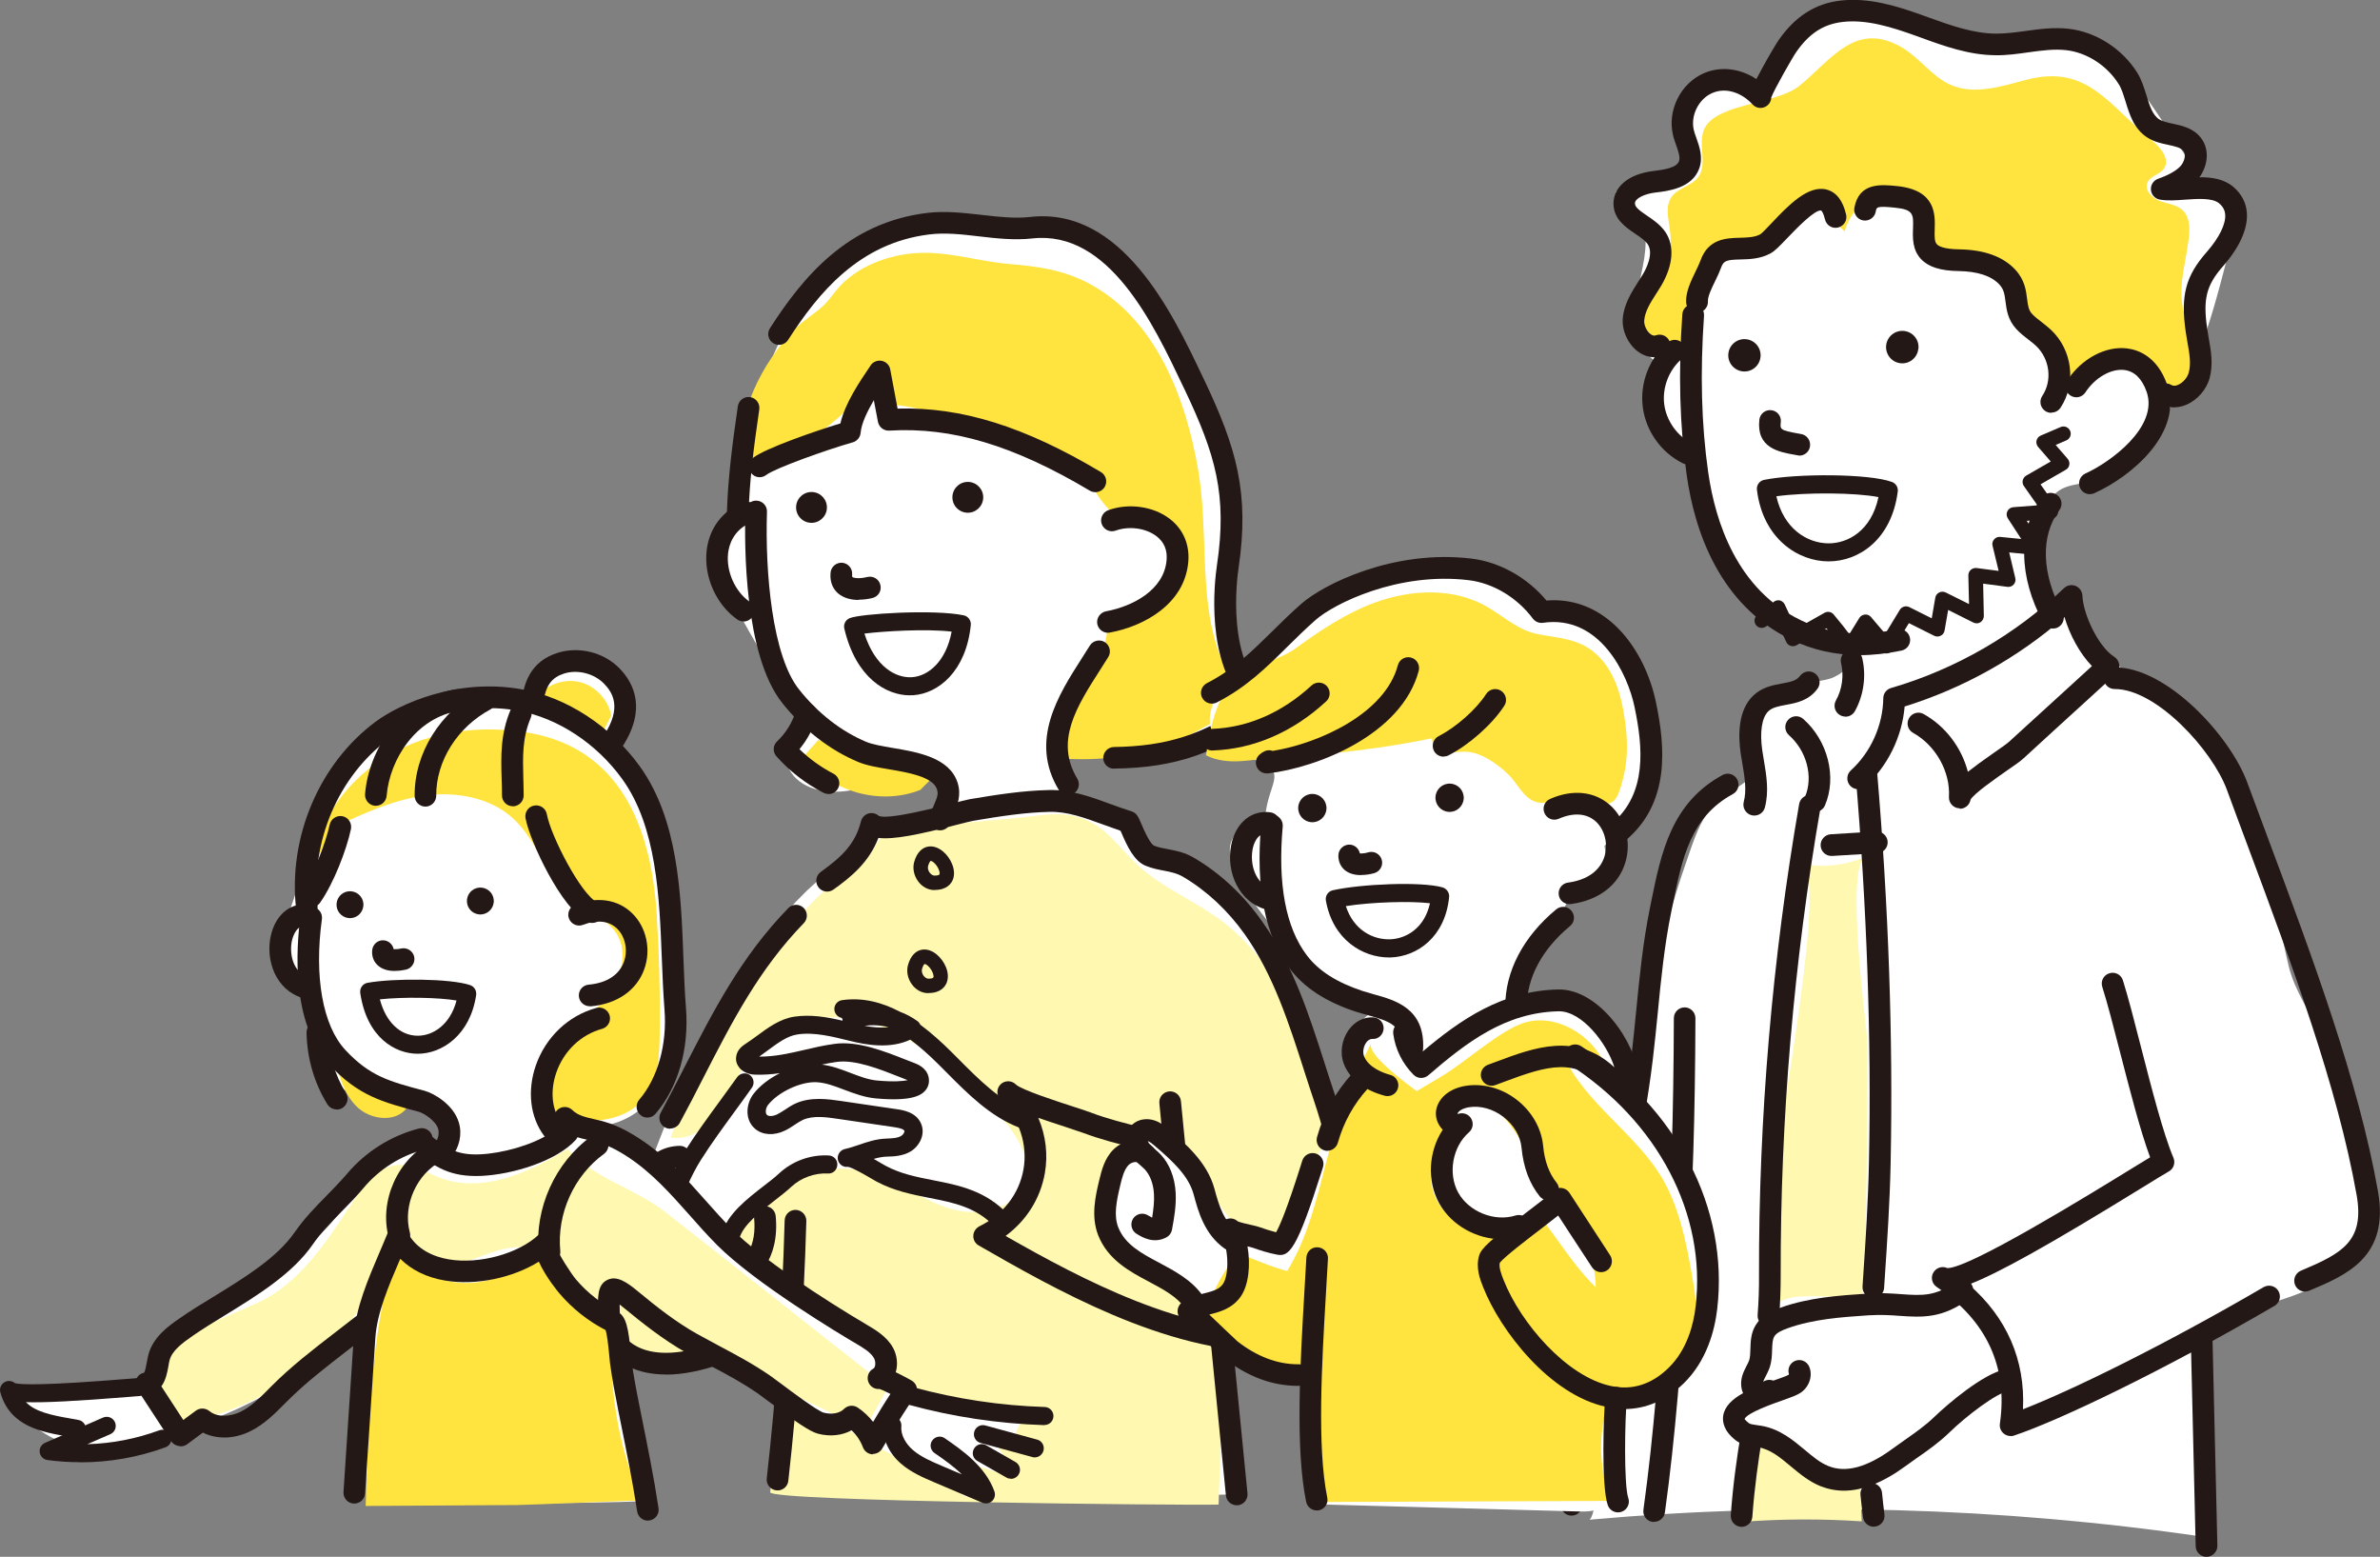 <?xml version="1.0" encoding="UTF-8"?><svg id="_イヤー_2" xmlns="http://www.w3.org/2000/svg" viewBox="0 0 207.38 135.61"><rect x="0" y="0" width="207.38" height="135.61" fill="#808080" stroke="none"/><defs><style>.cls-1{fill:#fff;}.cls-2{fill:#ffe33f;}.cls-3{fill:#fff8b0;}.cls-4{fill:#231815;}</style></defs><g id="_イヤー_1-2"><g><g><path class="cls-1" d="M153.37,8.48c-1.25-.74-2.29-1.63-3.97-1.17-1.46,.4-2.61,1.74-2.78,3.25-.14,1.24,.31,2.59-.25,3.71-.38,.75-1.17,1.24-1.99,1.44-1.39,.35-2.34,.28-3.61,1.03,1.78,.63,2.63,2.55,2.62,4.35-.01,1.84-.68,3.61-.89,5.44-.21,1.83,.2,3.95,1.75,4.93-2.14,2.94-.32,7.83,3.23,8.64-.22-.05,1.11,5.71,1.33,6.23,.93,2.15,2.31,4.1,4.01,5.71,1.62,1.54,3.54,2.78,5.64,3.56,.65,.24,2.58,.41,2.92,1.08,.54,1.05-1.07,2.17-1.91,2.43-1.29,.39-2.72,.26-3.94,.83-1.32,.62-2.17,1.98-2.52,3.4-.35,1.41-.28,2.89-.2,4.35-.01-.22-3.63,2.54-3.94,2.97-.98,1.37-1.48,3.12-2.03,4.69-2.34,6.71-3.53,13.74-4.9,20.69-.56,2.84-2.04,5.9-1.65,8.82,.34,2.58,.57,4.75,.4,7.42-.12,1.83-1.15,20-2.23,20.1,17.81-1.6,35.81-1.11,53.5,1.48-.27-6.15-.04-12.32,.71-18.42,5.84-2.94,11.54-1.88,12.87-9.3,.75-4.23-1.35-11.92-3.21-15.79-.97-2.02-2.39-4.05-2.91-6.21-.61-2.49-.97-5.02-1.66-7.5-1.33-4.82-3.35-9.57-6.86-13.22-3.61-3.76-8.7-6.3-10.94-11-2.7,1.65-2.42-4.9-2.24-6.51,.13-1.15,.6-2.3,1.49-3.03,1.08-.88,2.52-.59,3.7-1.26,1.57-.9,3.17-2.55,4.41-3.86,3.75-4,5.25-9.54,6.63-14.85,.37-1.42,.74-2.9,.5-4.35-.25-1.45-1.29-2.88-2.74-3.08-1.22-1.83-2.45-3.67-3.67-5.5-1.04-1.55-2.1-3.13-3.62-4.21-3.2-2.28-7.51-1.8-11.4-2.34-2.66-.37-5.22-1.26-7.86-1.75-2.64-.49-5.48-.55-7.89,.65-3.19,1.6-2.6,3.66-3.56,6.36-.11-.06-.23-.12-.34-.19Z"/><path class="cls-2" d="M156.27,19.54c-1.09,1.35-2.29,2.59-3.97,2.83-1.81,.25-3.03-.08-3.97,1.85-.32,.67-.53,5.78-1.27,5.9-2.13,.6-3.25-1-4.45-2.37,2.02-2.11,3.3-4.77,2.89-7.77-.13-.97-.41-2.05,.16-2.84,.56-.78,1.72-.93,2.3-1.69,.88-1.16-.08-2.95,.56-4.26,1.08-2.2,6.24-2.09,8.25-3.7,2.77-2.22,4.89-5.75,8.98-3.34,1.54,.91,2.6,2.54,4.24,3.25,2.06,.9,4.41,.12,6.58-.45,5.34-1.4,7.17,2.24,10.93,5.27,.78,.63,1.63,1.69,1.04,2.49-.36,.5-1.14,.6-1.41,1.16-.31,.66,.36,1.37,1.04,1.63,.68,.25,1.47,.31,2,.8,.71,.66,.64,1.78,.51,2.74-.33,2.49-1.08,4.36-.17,6.86,.53,1.44,1.21,2.9,1.11,4.44-.08,1.32-1.39,3.5-3.01,2.91-.87-.32-.63-1.74-1.19-2.33-1.85-1.96-7.14-1.17-8.12,1.6,1.01-2.85-.7-4.5-2.32-6.51-1.22-1.52-1.56-3.74-3.63-4.41-.96-.31-2-.24-3.01-.35-1.01-.11-2.09-.47-2.6-1.35-.56-.96-.25-2.2-.65-3.24-.52-1.34-2.22-1.98-3.59-1.56s-2.38,1.68-2.77,3.06c-.93-.9-1.86-1.8-2.8-2.7-.56,.64-1.09,1.37-1.66,2.08Z"/><path class="cls-3" d="M162.54,74.64c-1.75,.76-3.74,.97-5.62,.59,2.54,.51-2.12,23.59-2.18,26.7-.08,4.08,.2,8.27-.4,12.31,.4-1.04,1.74-1.29,2.86-1.32,1.66-.04,3.32,.06,4.95,.31,.46,.07,.68-21.07,.52-22.94-.12-1.52-1.87-14.89-.13-15.65Z"/><path class="cls-3" d="M162.09,129.71c-3.25-1.24-6.31-2.95-9.07-5.06-.04,2.69-.48,5.37-1.3,7.92,3.49-.27,7.01-.28,10.5-.05l-.12-2.81Z"/><path class="cls-4" d="M161.11,57.1c-.11,0-.23-.03-.33-.09-.17-.11-.28-.29-.29-.48-.15-.28-.75-1.06-1.34-1.8l-2.62,1.48c-.15,.09-.33,.1-.5,.05-.17-.05-.3-.17-.38-.33l-.86-1.85c-.12,.08-.25,.14-.39,.21-.15,.07-.32,.15-.55,.3-.29,.19-.68,.11-.87-.18-.19-.29-.11-.68,.18-.87,.31-.2,.54-.31,.71-.39,.26-.12,.31-.14,.52-.53,.11-.21,.34-.34,.57-.33,.24,0,.45,.15,.55,.36l.99,2.13,2.48-1.4c.27-.15,.6-.09,.79,.14,.62,.74,1.06,1.29,1.37,1.72l.87-1.41c.11-.17,.29-.28,.49-.3,.21-.02,.4,.07,.53,.22l1.24,1.46,1.27-2.09c.17-.28,.53-.38,.82-.24l1.96,.98,.31-1.79c.03-.2,.16-.37,.34-.46,.18-.09,.39-.09,.57,0l2.03,1.01-.06-2.5c0-.18,.07-.36,.21-.48,.14-.12,.32-.18,.5-.16l1.93,.25-.53-2.19c-.05-.2,0-.41,.14-.56,.13-.15,.33-.24,.54-.21l1.82,.18-1.17-1.8c-.12-.19-.14-.42-.04-.62,.1-.2,.29-.33,.52-.35l2.1-.16-1.18-1.68c-.1-.14-.14-.32-.1-.5,.04-.17,.15-.32,.3-.41l2.14-1.23-1.1-1.27c-.13-.15-.18-.36-.14-.55,.05-.2,.18-.36,.37-.44l1.73-.74c.32-.14,.69,.01,.83,.33,.14,.32-.01,.69-.33,.83l-.93,.4,1.04,1.2c.12,.14,.18,.33,.15,.52-.03,.19-.14,.35-.31,.44l-2.2,1.27,1.42,2.02c.13,.19,.15,.43,.05,.63-.1,.2-.3,.34-.52,.36l-2.15,.17,1.31,2c.13,.2,.14,.46,.01,.67-.13,.21-.35,.33-.6,.3l-2.25-.22,.53,2.23c.05,.2,0,.41-.14,.57-.14,.15-.34,.23-.55,.2l-2.11-.28,.06,2.81c0,.22-.11,.43-.29,.55-.19,.12-.42,.13-.62,.03l-2.2-1.1-.31,1.79c-.03,.2-.16,.37-.34,.46-.18,.09-.39,.09-.57,0l-2.2-1.1-1.42,2.34c-.11,.17-.29,.28-.49,.3-.2,.02-.4-.07-.53-.22l-1.25-1.46-.98,1.58h0c-.12,.19-.32,.3-.54,.3Zm-.54-.96h0Z"/><path class="cls-4" d="M162.03,57.06c-2.14,0-4.11-.45-5.96-1.34-6.26-3.04-8.41-9.47-9.1-14.33-.61-4.28-.74-8.87-.38-14.03,.04-.52,.5-.91,1.01-.88,.52,.04,.91,.49,.88,1.01-.35,5.02-.23,9.48,.36,13.63,.63,4.41,2.54,10.22,8.06,12.9,2.5,1.21,5.17,1.46,8.4,.8,.51-.11,1.01,.22,1.12,.73,.11,.51-.22,1.01-.73,1.12-1.27,.26-2.49,.4-3.65,.4Z"/><path class="cls-4" d="M156.8,39.68c-.06,0-.11,0-.17-.02l-.22-.04c-1.43-.25-3.38-.6-3.11-3.06,.06-.52,.53-.89,1.04-.83,.52,.06,.89,.52,.83,1.04-.07,.63-.08,.71,1.56,1l.22,.04c.51,.09,.85,.58,.76,1.1-.08,.46-.48,.78-.93,.78Z"/><path class="cls-4" d="M182.1,43.05c-.36,0-.71-.21-.86-.56-.21-.48,0-1.03,.48-1.25,2.12-.95,6.41-4.05,5.32-7.13-.41-1.14-1.06-1.77-1.93-1.88-1.16-.14-2.56,.66-3.4,1.95-.29,.44-.87,.56-1.31,.27-.44-.29-.56-.87-.27-1.31,1.24-1.9,3.34-3.02,5.21-2.79,.93,.11,2.61,.67,3.48,3.12,1.49,4.19-3.09,8.04-6.33,9.49-.13,.06-.26,.08-.38,.08Z"/><path class="cls-4" d="M178.88,54.75c-.34,0-.66-.18-.83-.49-2.19-4.04-2.23-8.13-.12-10.95,.31-.42,.9-.5,1.32-.19,.42,.31,.5,.9,.19,1.32-1.66,2.22-1.56,5.55,.27,8.92,.25,.46,.08,1.03-.38,1.28-.14,.08-.3,.11-.45,.11Z"/><path class="cls-4" d="M153.4,31.11c-.09,.78-.79,1.33-1.56,1.24-.77-.09-1.33-.79-1.24-1.56,.09-.78,.79-1.33,1.56-1.24,.78,.09,1.33,.79,1.24,1.56Z"/><path class="cls-4" d="M167.15,30.4c-.09,.78-.79,1.33-1.56,1.24-.77-.09-1.33-.79-1.24-1.57,.09-.77,.79-1.33,1.57-1.24,.78,.09,1.33,.79,1.24,1.56Z"/><path class="cls-4" d="M147.04,40.45c-.14,0-.28-.03-.42-.1-1.89-.94-3.22-2.82-3.48-4.91-.26-2.09,.57-4.24,2.17-5.61,.4-.34,.99-.29,1.33,.1,.34,.4,.29,.99-.1,1.33-1.11,.95-1.71,2.49-1.53,3.94,.18,1.45,1.14,2.8,2.45,3.45,.47,.23,.66,.8,.43,1.27-.17,.33-.5,.52-.85,.52Z"/><path class="cls-4" d="M159.34,48.9h-.02c-2.63,0-5.71-1.96-6.23-6.23-.05-.41,.22-.79,.63-.87,2.77-.56,9.1-.56,11.13,.18,.35,.13,.56,.48,.51,.84-.54,4.2-3.41,6.08-6.02,6.08Zm-4.56-5.68c.63,2.82,2.67,4.1,4.55,4.11h.01c1.66,0,3.71-1.07,4.34-4.03-1.98-.39-6.31-.43-8.9-.07Z"/><path class="cls-4" d="M147.86,27.24c-.5,0-.91-.39-.94-.89-.05-.91,.42-1.87,.83-2.72,.17-.35,.33-.68,.42-.93,.67-1.92,2.27-1.96,3.44-1.99,.65-.02,1.27-.03,1.77-.3,.16-.1,.65-.62,1.01-1,1.41-1.49,3.17-3.34,4.8-2.89,.83,.23,1.39,.96,1.67,2.17,.12,.51-.2,1.01-.71,1.13-.51,.12-1.01-.2-1.13-.71-.13-.55-.29-.75-.33-.77-.56-.13-2.34,1.76-2.93,2.37-.69,.72-1.09,1.14-1.47,1.35-.9,.5-1.86,.52-2.63,.54-1.2,.03-1.48,.09-1.7,.73-.13,.36-.31,.74-.5,1.13-.3,.61-.67,1.37-.64,1.78,.03,.52-.37,.97-.89,1-.02,0-.04,0-.06,0Z"/><path class="cls-4" d="M178.73,35.96c-.18,0-.36-.05-.52-.16-.43-.29-.55-.87-.26-1.31,.9-1.35,.66-3.23-.55-4.37-.2-.19-.42-.36-.67-.55-.35-.27-.71-.55-1.04-.91-.74-.8-.85-1.68-.94-2.38-.08-.61-.13-1.06-.53-1.49-.7-.76-1.9-1.15-3.55-1.18-1.58-.02-2.62-.35-3.27-1.03-.77-.81-.74-1.85-.71-2.68,.04-1.23,.05-1.65-1.57-1.81-1.59-.16-1.61-.06-1.68,.35-.09,.51-.59,.85-1.1,.76-.51-.09-.85-.59-.76-1.1,.41-2.23,2.33-2.03,3.73-1.89,3.38,.35,3.31,2.48,3.27,3.75-.02,.67-.02,1.1,.19,1.32,.15,.16,.6,.42,1.93,.44,2.19,.03,3.85,.63,4.91,1.78,.81,.88,.93,1.8,1.02,2.54,.08,.62,.13,.99,.45,1.32,.22,.24,.51,.46,.82,.7,.27,.21,.54,.42,.81,.67,1.87,1.76,2.23,4.68,.83,6.79-.18,.27-.48,.42-.79,.42Z"/><path class="cls-4" d="M189.46,35.49c-.43,0-.85-.11-1.23-.34-.45-.27-.6-.85-.33-1.29,.27-.45,.85-.6,1.29-.33,.16,.09,.35,.1,.58,0,.43-.18,.83-.63,.95-1.09,.21-.78,.05-1.68-.12-2.63-.05-.28-.1-.57-.14-.85-.47-3.2-.03-4.91,1.84-7.03,1.06-1.21,1.66-2.42,1.59-3.25-.03-.38-.2-.69-.53-.97-.58-.48-1.83-.4-2.94-.32-.79,.06-1.54,.11-2.21,0-.43-.07-.75-.42-.79-.85-.04-.43,.23-.83,.63-.97,.87-.3,1.53-.67,1.92-1.07,.38-.4,.52-1.03,.29-1.34-.22-.3-.73-.41-1.33-.54-.57-.12-1.21-.26-1.79-.62-1.19-.74-1.58-2.02-1.93-3.15-.18-.57-.34-1.12-.59-1.51-1.01-1.62-2.76-2.76-4.58-2.97-1.06-.12-2.15,.03-3.31,.19-.92,.13-1.89,.27-2.84,.25-2.32-.01-4.47-.79-6.56-1.55l-.44-.16c-2.05-.73-4.23-1.43-6.32-1.19-1.68,.19-2.93,1-4.06,2.63-.31,.44-1.9,3.23-2.17,3.94,0,.25-.11,.5-.31,.68-.39,.35-.98,.32-1.33-.07h0c-.81-.9-2.21-1.56-3.52-.98-1.18,.52-1.89,1.97-1.59,3.22,.05,.22,.14,.46,.23,.71,.26,.74,.59,1.67,.24,2.64-.62,1.71-2.69,1.96-3.81,2.09-.88,.1-1.8,.49-1.79,.95,0,.33,.4,.62,1.06,1.07,.55,.37,1.17,.8,1.6,1.43,.8,1.2,.67,2.88-.35,4.63-.14,.24-.3,.48-.45,.72-.51,.79-.98,1.54-1.05,2.32-.04,.42,.2,.95,.55,1.21,.24,.19,.4,.13,.45,.11,.49-.18,1.03,.06,1.22,.55,.18,.49-.06,1.03-.55,1.22-.75,.28-1.57,.14-2.25-.38-.86-.66-1.38-1.81-1.29-2.88,.11-1.24,.76-2.26,1.34-3.17,.14-.22,.28-.45,.42-.67,.24-.4,.97-1.78,.41-2.61-.22-.32-.64-.61-1.09-.91-.84-.57-1.88-1.27-1.89-2.62,0-1.48,1.35-2.59,3.46-2.84,.98-.12,2.05-.29,2.25-.86,.12-.34-.05-.81-.24-1.37-.1-.29-.21-.58-.28-.89-.52-2.14,.65-4.51,2.66-5.39,1.47-.65,3.19-.44,4.6,.5,.15-.29,.33-.62,.54-1.01,.56-1.03,1.22-2.13,1.41-2.4,1.43-2.05,3.19-3.18,5.39-3.43,2.5-.28,4.92,.48,7.17,1.29l.44,.16c1.94,.7,3.94,1.42,5.93,1.43,.86,0,1.68-.11,2.57-.23,1.22-.17,2.48-.34,3.78-.19,2.37,.27,4.66,1.74,5.97,3.84,.37,.6,.58,1.29,.79,1.95,.27,.89,.53,1.73,1.12,2.1,.3,.19,.73,.28,1.2,.38,.8,.17,1.8,.39,2.45,1.26,.79,1.06,.53,2.46-.15,3.4,1.04-.01,2.12,.14,2.93,.82,.72,.6,1.14,1.39,1.2,2.27,.14,1.84-1.23,3.7-2.06,4.64-1.48,1.68-1.78,2.87-1.39,5.51,.04,.26,.09,.53,.13,.79,.19,1.06,.4,2.26,.08,3.45-.28,1.03-1.09,1.95-2.07,2.35-.34,.14-.69,.21-1.03,.21ZM154.16,7.87h0Zm0,0h0Zm-.02-.02h0l.02,.02-.02-.02h0Z"/><path class="cls-4" d="M170.77,70.41s-.04,0-.06,0c-.52-.03-.92-.48-.89-1,.13-2.18-1.15-4.48-3.12-5.57-.46-.25-.62-.83-.36-1.28,.25-.45,.83-.62,1.28-.36,1.92,1.07,3.31,2.95,3.85,5.03,.58-.46,1.31-.99,2.23-1.63,.59-.41,1.14-.79,1.35-.98,1.78-1.63,3.57-3.26,5.36-4.89l1.87-1.71c-1.07-1.1-1.95-2.75-2.39-4.27-4.04,3.53-8.81,6.2-13.93,7.79-.22,2.63-1.47,5.19-3.42,6.96-.38,.35-.98,.32-1.33-.06-.35-.39-.32-.98,.06-1.33,1.74-1.58,2.8-3.93,2.83-6.29,0-.41,.28-.78,.68-.89,5.63-1.64,10.84-4.65,15.07-8.7,.27-.26,.66-.33,1.01-.19,.34,.14,.57,.47,.59,.84,.06,1.62,1.38,4.45,2.77,5.33,.25,.16,.41,.42,.44,.72,.03,.29-.09,.58-.3,.78l-2.67,2.44c-1.79,1.63-3.57,3.25-5.35,4.89-.3,.28-.85,.66-1.55,1.14-.91,.64-2.8,1.95-3.09,2.48-.07,.45-.47,.79-.93,.79Z"/><path class="cls-4" d="M160.8,62.42c-.16,0-.31-.04-.46-.12-.46-.25-.62-.83-.37-1.28,.55-.98,.71-2.17,.45-3.27-.12-.51,.19-1.02,.7-1.14,.51-.12,1.02,.19,1.14,.7,.37,1.55,.14,3.24-.63,4.63-.17,.31-.49,.49-.83,.49Z"/><path class="cls-4" d="M158.15,70.73c-.12,0-.25-.02-.37-.08-.48-.2-.7-.76-.5-1.24,.74-1.74,.15-4-1.4-5.37-.39-.35-.43-.94-.08-1.33,.35-.39,.94-.43,1.33-.08,2.14,1.89,2.94,5.06,1.89,7.52-.15,.36-.5,.58-.87,.58Z"/><path class="cls-4" d="M152.86,71.04c-.08,0-.16-.01-.25-.03-.5-.14-.8-.65-.67-1.16,.27-1,.08-2.14-.12-3.34-.05-.28-.09-.56-.14-.83-.24-1.62-.25-3.82,1.1-5.1,.76-.72,1.67-.89,2.48-1.04,.78-.14,1.28-.25,1.58-.66,.31-.42,.9-.52,1.32-.21,.42,.31,.52,.9,.21,1.32-.75,1.04-1.87,1.25-2.76,1.41-.63,.12-1.17,.22-1.52,.55-.58,.55-.77,1.83-.53,3.45,.04,.26,.09,.53,.13,.8,.23,1.35,.46,2.74,.09,4.14-.11,.42-.49,.7-.91,.7Z"/><path class="cls-4" d="M136.94,132.02c-.05,0-.1,0-.16-.01-.49-.08-.83-.53-.78-1.02l.1-1.01c.02-.23,.12-.43,.27-.58,1.92-8.22,3.27-16.63,4.04-25.03,.22-2.39,.6-4.78,.97-7.09,.27-1.72,.56-3.5,.77-5.25,.16-1.33,.29-2.69,.42-4,.29-2.94,.59-5.99,1.2-8.96l.12-.6c.86-4.2,1.74-8.53,6.2-10.96,.46-.25,1.03-.08,1.28,.38,.25,.46,.08,1.03-.38,1.28-3.69,2.01-4.41,5.56-5.25,9.68l-.12,.6c-.59,2.88-.89,5.87-1.17,8.77-.13,1.32-.27,2.69-.43,4.04-.21,1.78-.5,3.58-.78,5.32-.36,2.28-.74,4.64-.95,6.96-.82,8.99-2.31,17.99-4.43,26.76-.1,.43-.49,.72-.92,.72Z"/><path class="cls-4" d="M200.85,112.51c-.37,0-.72-.22-.87-.58-.2-.48,.02-1.03,.5-1.24,3.59-1.51,5.58-2.56,4.86-6.61-1.68-9.47-5.63-20.05-9.44-30.27-.62-1.67-1.25-3.34-1.86-5.01-1.28-3.48-6.15-8.78-9.76-8.78,0,0-.02,0-.03,0-.52,0-.94-.42-.94-.94,0-.52,.42-.95,.94-.95h.03c4.55,0,10.04,5.98,11.53,10.02,.61,1.66,1.23,3.33,1.86,5,3.85,10.31,7.82,20.96,9.53,30.6,1.02,5.73-2.7,7.3-5.99,8.68-.12,.05-.24,.07-.37,.07Z"/><path class="cls-4" d="M154.09,115.56s-.05,0-.07,0c-.52-.04-.91-.49-.87-1.01,.09-1.18,.13-2.32,.12-3.47-.03-13.72,1.15-27.54,3.5-41.05,.09-.51,.58-.86,1.09-.77,.51,.09,.86,.58,.77,1.09-2.33,13.41-3.5,27.11-3.47,40.73,0,1.2-.04,2.39-.13,3.61-.04,.5-.45,.88-.94,.88Z"/><path class="cls-4" d="M151.76,133s-.05,0-.07,0c-.52-.04-.91-.49-.88-1.01,.19-2.68,.54-5.05,.86-7.02,.08-.51,.57-.87,1.08-.78,.51,.08,.87,.57,.78,1.08-.31,1.93-.65,4.24-.84,6.85-.03,.5-.45,.88-.94,.88Z"/><path class="cls-4" d="M163.23,113.07s-.04,0-.06,0c-.52-.03-.91-.48-.88-1l.05-.76c.22-3.28,.44-6.67,.51-10.05,.22-10.81-.18-22.24-1.18-33.98-.04-.52,.34-.98,.86-1.02,.51-.04,.98,.34,1.02,.86,1.01,11.81,1.41,23.31,1.19,34.18-.07,3.43-.3,6.84-.52,10.14l-.05,.75c-.03,.5-.45,.88-.94,.88Z"/><path class="cls-4" d="M163.27,132.99c-.47,0-.87-.35-.94-.83-.08-.65-.16-1.3-.22-1.95-.05-.52,.33-.98,.85-1.03,.52-.04,.98,.33,1.03,.85,.06,.63,.13,1.26,.21,1.89,.07,.52-.3,.99-.82,1.06-.04,0-.08,0-.12,0Z"/><path class="cls-4" d="M159.58,74.56c-.5,0-.91-.39-.94-.89-.03-.52,.37-.97,.89-1l3.95-.24c.51-.03,.97,.37,1,.89,.03,.52-.37,.97-.89,1l-3.95,.24s-.04,0-.06,0Z"/><path class="cls-4" d="M144.13,132.57s-.09,0-.13,0c-.52-.07-.88-.55-.8-1.07,.93-6.67,1.41-13.52,1.88-20.15l.1-1.42c.44-6.18,.64-12.73,.67-21.24,0-.52,.42-.94,.94-.94h0c.52,0,.94,.43,.94,.95-.03,8.55-.23,15.14-.67,21.37l-.1,1.41c-.47,6.66-.95,13.54-1.89,20.27-.07,.47-.47,.81-.93,.81Z"/><path class="cls-4" d="M175.19,125.09c-.22,0-.43-.08-.6-.22-.25-.21-.38-.53-.33-.86,.71-4.95-1.15-8.96-5.51-11.91h0c-.43-.29-.55-.88-.25-1.31,.26-.39,.76-.52,1.18-.33h.02c1.95,0,12.45-6.46,15.93-8.6,.69-.43,1.28-.78,1.72-1.05-.86-2.3-1.78-5.91-2.61-9.12-.57-2.22-1.11-4.31-1.56-5.73-.16-.5,.12-1.03,.62-1.18,.5-.16,1.03,.12,1.18,.62,.46,1.47,1.01,3.59,1.58,5.83,.91,3.54,1.94,7.55,2.82,9.62,.19,.44,.02,.96-.4,1.19-.4,.23-1.27,.76-2.37,1.44-8.28,5.1-12.64,7.5-15.06,8.41,3.32,2.88,4.93,6.59,4.72,10.87,4.29-1.67,12.29-5.58,20.97-10.64,.45-.26,1.03-.11,1.29,.34,.26,.45,.11,1.03-.34,1.29-9.83,5.73-18.86,10.02-22.7,11.3-.1,.03-.2,.05-.3,.05Z"/><path class="cls-4" d="M153.42,122.38c-.31,0-.61-.08-.88-.25-.72-.45-1.01-1.41-.71-2.35,.1-.3,.23-.56,.35-.79,.09-.18,.18-.34,.23-.49,.09-.27,.1-.63,.11-1.01,.02-.64,.04-1.37,.46-2.06,.51-.84,1.37-1.24,2.16-1.52,2.48-.89,5.08-1.06,7.6-1.23h.06c1.09-.08,2.02-.01,2.85,.05,1.83,.13,3.03,.21,4.78-1.1,.42-.31,1.01-.23,1.32,.19,.31,.42,.23,1.01-.19,1.32-2.31,1.74-4.12,1.61-6.05,1.48-.8-.06-1.64-.11-2.59-.05h-.06c-2.39,.16-4.86,.33-7.09,1.13-.47,.17-.97,.38-1.17,.72-.16,.27-.17,.68-.19,1.15-.01,.47-.03,1.01-.21,1.54-.1,.29-.23,.54-.34,.76-.09,.18-.18,.34-.23,.49,.4-.27,.94-.2,1.25,.17,.33,.4,.28,.99-.12,1.33-.41,.35-.89,.53-1.35,.53Z"/><path class="cls-4" d="M160.67,129.85c-.71,0-1.4-.14-2.06-.4-1-.41-1.8-1.08-2.57-1.72-.91-.76-1.76-1.48-2.85-1.67-.11-.02-.22-.03-.33-.05-.48-.06-1.08-.14-1.61-.54-1.06-.82-1.18-1.62-1.1-2.16,.26-1.61,2.62-2.44,4.52-3.1,.46-.16,1.04-.36,1.18-.46,0,0,.02-.03,.03-.05-.15-.47,.08-.97,.54-1.16,.49-.2,1.03,.04,1.23,.52,.32,.78,0,1.74-.74,2.25-.31,.21-.77,.38-1.62,.68-.76,.27-3.06,1.07-3.28,1.62,.02,0,.09,.14,.38,.36,.12,.09,.42,.13,.7,.17,.14,.02,.27,.04,.41,.06,1.59,.28,2.73,1.24,3.74,2.08,.69,.58,1.34,1.13,2.07,1.42,1.52,.62,3.36,.13,5.6-1.51,.34-.25,.68-.48,1.01-.72,.94-.66,1.84-1.28,2.66-2.08,1.05-1.01,4.19-3.73,6.16-4.12,.51-.1,1.01,.23,1.11,.74,.1,.51-.23,1.01-.74,1.11-1.21,.24-3.81,2.26-5.22,3.63-.93,.9-1.88,1.57-2.89,2.27-.32,.23-.65,.46-.98,.7-1.96,1.43-3.74,2.13-5.37,2.13Zm-4.76-10.08h0Z"/><path class="cls-4" d="M192.26,135.61c-.51,0-.93-.41-.94-.92l-.43-18.25c-.01-.52,.4-.95,.92-.97,.51,0,.95,.4,.97,.92l.43,18.25c.01,.52-.4,.95-.92,.97h-.02Z"/></g><g><path class="cls-1" d="M74.42,21.6c-3.07,2.19-5.42,5.65-6.94,9.13-1.89,4.3-2.8,8.96-3.69,13.57-.43,2.24-.87,4.57-.31,6.78,.35,1.38,1.06,2.64,1.77,3.88,1.6,2.79,3.19,5.58,4.79,8.37-1.68,.45-2.03,2.96-.88,4.26,1.15,1.3,3.11,1.55,4.82,1.28,1.71-.28,3.34-.97,5.06-1.23,.94-.14,2.03-.09,2.66,.63,.95,1.08,.03,2.94-1.32,3.42-1.36,.49-2.85,.06-4.23-.37,.88,.27-5.54,5.97-5.83,6.25-2.57,2.5-4.76,5.38-6.61,8.44-3.63,5.97-6.05,12.59-8.44,19.15-.67,1.83-1.34,3.81-.8,5.68,.76,2.62,3.76,4.06,6.48,3.94,2.72-.12,5.24-1.42,7.65-2.7-.29,5.48-.57,10.95-.86,16.43,13.48,1.49,27.06,2.04,40.61,1.64-2.13-3.46-2.32-7.82-1.54-11.8,.78-3.99,2.45-7.73,3.85-11.55,1.73-4.73,3.07-9.7,2.97-14.74-.1-5.38-1.99-10.91-6.11-14.53-1.85-1.63-3.96-1.86-6.01-3.06-3.22-1.89-9-3.99-9.31-8.35,6.07,.05,12.14-1.63,17.32-4.78-1.41,.86-3.02-7.25-3.05-7.94-.13-2.94,.19-5.72,.25-8.66,.16-7.42-3.25-14.55-7.94-20.3-1.2-1.47-2.53-2.9-4.21-3.8-3.1-1.65-5.61,.4-8.7-.21-.98-.19-1.76-.83-2.79-.99-3.31-.52-6.21,.41-8.65,2.15Z"/><path class="cls-2" d="M80.18,68.81c-3.52,1.4-7.92,.13-10.15-2.93,.42-.47,.85-.95,1.27-1.42,3.41,1,6.83,1.99,10.24,2.99l-1.36,1.37Z"/><path class="cls-2" d="M108.07,61.99c-1.95,.46-4.57,2.24-5.54,2.63-3.17,1.28-6.8,1.71-10.19,1.43-.9-4.55,3.52-6.78,4.09-10.77,.08-.54,.14-1.19,.62-1.46,.31-.18,.69-.12,1.05-.11,1.73,.06,3.44-1.04,4.08-2.65,.6-1.48,.15-3.68-.78-4.97-1.09-1.51-2.73-.51-4.15-1.23-.34-.17-.61-.46-.86-.74-1.06-1.19-1.68-2.74-2.69-3.9-1.05-1.2-3.17-1.64-4.62-2.15-.99-.34-11.47-3.45-11.7-2.68,.37-1.25,.14-2.67-.61-3.73-2.43,4.65-7.17,8.02-12.36,8.8-.17-4.45,1.86-8.78,4.96-11.9,.7-.7,1.54-1.19,2.26-1.83,.7-.61,1.14-1.44,1.83-2.08,1.55-1.47,3.68-2.3,5.78-2.55,3.06-.36,5.75,.65,8.74,.9,2.46,.21,4.68,.5,6.94,1.71,5.78,3.09,8.44,9.94,9.51,16.4,1.22,7.37-.92,15.54,5.44,21.08-.42-.36-1.07-.38-1.81-.2Z"/><path class="cls-3" d="M53.29,105.95c.03-.07,.05-.15,.08-.22,.52-1.37,1.53-2.61,2.63-3.55,.85-.72,2.87-1.16,3.47-1.89-1.66,2-2.94,4.63-2.33,7.16,.61,2.53,3.83,4.4,5.97,2.9,.77-5.7,7.29-9.87,12.79-8.18,2.36,.73,4.38,2.3,6.72,3.06,2.35,.76,5.45,.33,6.48-1.91,1.19-2.57-1.07-5.34-3.13-7.28-2.85-2.67-5.82-5.41-9.5-6.73-3.68-1.31-8.3-.82-10.77,2.21-1.18,1.45-1.74,3.29-2.73,4.87-.98,1.58-2.68,3-4.52,2.7-.18-.03,4.64-10.16,5.18-11.05,2.26-3.71,4.97-7.44,8.16-10.41,.97-.9,2.42-1.44,3.28-2.34,2.03-2.11,.88-2.88,4.31-3.22,3.06-.3,6.12-.52,9.18-.81,2.4-.23,4.35-.82,6.64,.45,1.44,.8,2.44,2.17,3.6,3.33,2.65,2.65,6.54,3.79,9.28,6.57,2.89,2.93,5.06,6.54,6.72,10.29,2.19,4.93,3.85,10.38,2.8,15.67-1.05,5.29-5.56,10.2-10.95,10.08-.16,4.47-.31,8.94-.47,13.41-3.3,.08-39.07-.28-39.07-1.07,.62-5.53,1.24-11.07,1.87-16.6-2.64,2.92-9.84,7.27-14,5.18-4.12-2.07-2.88-9.34-1.68-12.63Z"/><g><path class="cls-4" d="M81.93,72.33c-.08,0-.16,0-.24-.03-.5-.13-.81-.65-.68-1.15,.11-.42,.26-.78,.4-1.1,.26-.61,.37-.9,.23-1.3-.36-1.09-2.48-1.45-4.18-1.74-1.01-.17-1.96-.33-2.69-.64-2.48-1.04-4.78-2.82-6.62-5.15-3.32-4.18-3.29-13.84-3.2-16.7,.02-.52,.46-.94,.97-.91,.52,.02,.93,.45,.91,.97-.17,5.31,.46,12.55,2.79,15.47,1.65,2.08,3.68,3.66,5.88,4.58,.53,.22,1.38,.37,2.28,.52,2.2,.37,4.93,.84,5.65,3,.36,1.09,0,1.94-.29,2.63-.12,.28-.23,.55-.31,.84-.11,.42-.49,.71-.91,.71Z"/><path class="cls-4" d="M64.78,54.13c-.19,0-.38-.06-.54-.17-1.84-1.3-2.91-3.7-2.67-5.97,.21-1.94,1.35-3.47,3.13-4.22,.48-.2,1.03,.02,1.24,.51,.2,.48-.02,1.03-.51,1.24-1.54,.65-1.91,1.96-1.99,2.68-.17,1.58,.6,3.32,1.88,4.22,.43,.3,.53,.89,.23,1.32-.18,.26-.48,.4-.77,.4Z"/><path class="cls-4" d="M96.54,55.12c-.45,0-.84-.32-.93-.77-.09-.51,.25-1,.76-1.1,2.29-.42,5.06-1.84,5.28-4.46,.08-.88-.22-1.58-.89-2.09-.92-.7-2.38-.9-3.55-.48-.49,.18-1.03-.08-1.21-.57-.18-.49,.08-1.03,.57-1.21,1.78-.64,3.92-.34,5.35,.75,1.18,.9,1.75,2.24,1.62,3.76-.32,3.68-3.88,5.61-6.83,6.15-.06,.01-.11,.02-.17,.02Z"/><path class="cls-4" d="M97.07,66.96c-.52,0-.94-.41-.94-.93,0-.52,.41-.95,.93-.96,4.56-.06,7.79-1.08,11.53-3.69-3.59-3.68-2.77-10.69-2.55-12.16,.91-6.09-.13-9.63-2.8-15.25l-.16-.33c-2.57-5.42-6.45-13.62-13.13-12.87-1.54,.17-3.11,0-4.63-.18-1.52-.18-2.97-.34-4.34-.17-6.12,.75-9.66,5.07-12.31,9.19-.28,.44-.87,.56-1.3,.28-.44-.28-.56-.87-.28-1.3,2.89-4.49,6.78-9.19,13.67-10.04,1.6-.2,3.22,0,4.79,.17,1.48,.17,2.88,.33,4.2,.18,8.01-.91,12.42,8.38,15.05,13.93l.16,.33c2.78,5.86,3.93,9.8,2.96,16.33-.13,.85-1.13,8.43,2.75,11.17,.25,.17,.4,.46,.4,.76,0,.3-.14,.59-.38,.77-4.52,3.4-8.2,4.69-13.6,4.76h-.01Z"/><path class="cls-4" d="M64.28,45.58h-.03c-.52-.02-.93-.45-.91-.97,.09-2.85,.44-5.75,.95-9.22,.08-.52,.55-.87,1.07-.8,.52,.08,.87,.56,.8,1.07-.5,3.4-.85,6.24-.93,9-.02,.51-.44,.92-.94,.92Z"/><path class="cls-4" d="M74.82,52.26c-.6,0-1.26-.13-1.78-.56-.35-.3-.76-.86-.67-1.82,.05-.52,.51-.9,1.02-.86,.52,.05,.9,.5,.86,1.02-.01,.16,.01,.21,.01,.21,.08,.1,.61,.19,1.31,.01,.51-.12,1.02,.18,1.14,.69,.13,.51-.18,1.02-.69,1.14-.27,.07-.72,.15-1.22,.15Z"/><path class="cls-4" d="M72.05,44.29c-.05,.74-.69,1.3-1.43,1.25-.74-.05-1.3-.69-1.25-1.43,.05-.74,.69-1.3,1.43-1.25,.74,.05,1.3,.69,1.25,1.43Z"/><path class="cls-4" d="M85.67,43.41c-.05,.74-.69,1.3-1.43,1.25-.74-.05-1.3-.69-1.25-1.43,.05-.74,.69-1.3,1.43-1.25,.74,.05,1.3,.69,1.25,1.43Z"/><path class="cls-4" d="M93.06,69.26c-.32,0-.63-.16-.81-.46-2.58-4.28-.03-8.27,2.02-11.47,.24-.37,.47-.73,.69-1.09,.27-.44,.86-.58,1.3-.31,.44,.27,.58,.86,.31,1.3-.23,.37-.47,.74-.71,1.12-2.04,3.19-3.97,6.2-1.99,9.48,.27,.45,.12,1.03-.32,1.3-.15,.09-.32,.14-.49,.14Z"/><path class="cls-4" d="M79.29,60.57c-2.06,0-4.7-1.5-5.72-5.81-.09-.37,.1-.76,.46-.91,.94-.4,7.38-.79,9.94-.25,.39,.08,.66,.45,.62,.85-.41,4.02-2.82,5.96-5.02,6.11-.09,0-.18,0-.28,0Zm-3.97-5.38c.94,2.93,2.77,3.89,4.14,3.8,1.42-.09,2.97-1.36,3.46-3.97-2.25-.27-6.01-.03-7.6,.17Z"/><path class="cls-4" d="M95.44,42.87c-.16,0-.33-.04-.48-.13-6.64-3.95-12.02-5.56-17.47-5.23-.48,.03-.9-.3-.99-.77l-.36-1.88c-.57,.98-1.08,2.02-1.15,2.84-.03,.39-.31,.72-.68,.83-2.3,.65-6.81,2.27-7.54,2.84-.41,.32-1.01,.25-1.32-.17-.32-.41-.25-1,.17-1.32,1.08-.84,5.47-2.35,7.61-3,.39-1.73,1.67-3.63,2.56-4.94l.07-.11c.21-.32,.6-.47,.97-.4,.38,.08,.67,.37,.74,.75l.64,3.41c5.56-.16,11.07,1.56,17.72,5.53,.45,.27,.59,.85,.33,1.29-.18,.3-.49,.46-.81,.46Z"/><path class="cls-4" d="M72.19,69.16c-.15,0-.29-.03-.43-.1-1.56-.8-2.94-1.87-4.1-3.17-.34-.38-.32-.96,.05-1.31,.77-.73,1.34-1.65,1.64-2.67,.15-.5,.68-.78,1.18-.63,.5,.15,.78,.68,.63,1.18-.31,1.03-.82,1.98-1.5,2.8,.88,.85,1.87,1.57,2.96,2.13,.46,.24,.65,.81,.41,1.27-.17,.33-.5,.51-.84,.51Z"/></g><path class="cls-4" d="M110.63,117.77c-9.17,0-18.85-5.55-25.35-9.28-.3-.17-.49-.5-.47-.85,.01-.35,.22-.66,.53-.82,2.06-1.01,3.46-2.81,3.84-4.96,.38-2.16-.36-4.38-2.01-6.08-.36-.37-.35-.97,.02-1.33,.37-.36,.97-.35,1.33,.02,.48,.46,3.59,1.47,4.92,1.9,.69,.22,1.29,.42,1.66,.56,1.34,.51,2.85,.89,4.31,1.26,.61,.16,1.24,.32,1.86,.49l-.25-2.58c-.05-.52,.33-.98,.85-1.03,.52-.05,.98,.33,1.03,.85l.39,3.97c.03,.32-.1,.63-.35,.82-.25,.2-.58,.26-.88,.17-1-.31-2.08-.59-3.12-.86-1.51-.38-3.07-.78-4.51-1.32-.33-.12-.9-.31-1.57-.53-.92-.3-1.71-.56-2.39-.8,.65,1.53,.86,3.19,.57,4.83-.39,2.2-1.6,4.12-3.42,5.46,6.54,3.73,15.73,8.64,24.08,8.21,3.67-.19,4.48-6.53,4.61-7.8,.35-3.52-.24-7.49-1.8-12.13-.3-.89-.59-1.79-.88-2.69-1.32-4.11-2.68-8.35-5.16-11.85-1.48-2.09-3.34-3.82-5.38-5.02-.55-.32-1.07-.42-1.68-.54-.47-.09-1.01-.19-1.57-.42-1.01-.4-1.62-1.68-2.16-2.96l-.04-.1c-.52-.17-1.03-.36-1.53-.54-1.6-.58-3.1-1.14-4.67-1.1-2.15,.05-4.29,.38-6.65,.78-.22,.04-.77,.18-1.4,.34-3.31,.86-5.5,1.31-6.85,1.15-.83,2.14-2.38,3.4-3.92,4.5-.42,.3-1.01,.21-1.32-.22-.3-.42-.21-1.01,.22-1.32,1.89-1.36,3.01-2.46,3.5-4.41,.09-.34,.36-.61,.7-.69,.31-.07,.64,.02,.87,.23,.89,.33,4.97-.73,6.33-1.08,.73-.19,1.25-.32,1.56-.38,2.44-.41,4.64-.75,6.92-.8,1.92-.05,3.67,.6,5.36,1.22,.6,.22,1.21,.44,1.82,.63,.46,.14,.61,.48,.85,1.05,.61,1.45,.95,1.86,1.12,1.94,.39,.16,.79,.23,1.22,.31,.68,.13,1.45,.27,2.28,.76,2.27,1.33,4.33,3.26,5.96,5.56,2.65,3.73,4.06,8.12,5.42,12.36,.29,.9,.57,1.79,.87,2.67,1.65,4.9,2.27,9.12,1.89,12.92-.21,2.16-1.31,9.23-6.39,9.5-.38,.02-.77,.03-1.16,.03Zm-12.62-45.31h0Z"/><path class="cls-4" d="M87.24,107.11c-.21,0-.42-.08-.57-.25-1.6-1.71-3.58-2.1-5.67-2.51-1.52-.3-3.09-.61-4.61-1.42-.11-.06-.27-.16-.47-.27-.41-.24-1.65-.97-2.04-1.02-.4,.06-.78-.21-.87-.61-.09-.42,.18-.84,.6-.94h0c.42-.09,.82-.23,1.24-.37,.73-.25,1.49-.51,2.38-.54,.52-.02,.97-.04,1.29-.23,.2-.12,.32-.36,.28-.45-.04-.09-.23-.23-.91-.32l-4.89-.72c-.96-.14-2.16-.32-3.06,.1-.23,.11-.46,.26-.7,.42-.27,.18-.54,.36-.86,.51-.94,.45-1.93,.39-2.57-.15-.95-.79-.81-2.2-.15-3.06,.55-.71,1.38-1.34,2.3-1.8-.7,.1-1.43,.16-2.2,.13-.52-.02-1.01-.23-1.31-.57-.23-.27-.35-.6-.31-.95,.06-.68,.62-1.03,.86-1.19,.32-.2,.63-.44,.97-.68,.93-.69,1.99-1.47,3.24-1.66,1.41-.21,2.86,.03,4.2,.35,0-.04,0-.07,0-.11,0-.05-.06-.13-.1-.14-.37-.09-.62-.42-.61-.8,.02-.38,.3-.69,.68-.74,1.82-.26,3.51,.21,5.03,1.01,.54,.2,1.05,.47,1.52,.81,.11,.08,.2,.19,.26,.32,1,.74,1.9,1.57,2.65,2.31l.67,.67c1.8,1.81,3.67,3.69,5.89,4.53,.41,.15,.61,.61,.46,1.01-.15,.41-.61,.61-1.01,.46-2.54-.96-4.53-2.96-6.45-4.9l-.66-.66c-.84-.84-1.65-1.54-2.42-2.12-1.75,.83-3.83,.47-5.3,.1-1.46-.36-3.1-.78-4.55-.55-.87,.13-1.68,.73-2.55,1.37-.25,.19-.51,.38-.77,.56h.04c1.36,0,2.58-.28,3.87-.58,.84-.2,1.71-.4,2.66-.53,2.01-.28,4.34,.64,6.21,1.38,.24,.1,.48,.19,.7,.27,.29,.11,1.07,.41,1.27,1.19,.11,.45,.02,.88-.27,1.22-.37,.43-1.21,.97-4.32,.69-.99-.09-1.88-.43-2.74-.75-.84-.32-1.62-.62-2.42-.66-1.37-.07-3.34,.85-4.23,1.98-.22,.28-.26,.73-.08,.88,.16,.13,.53,.11,.88-.06,.22-.11,.44-.25,.67-.4,.28-.19,.57-.38,.91-.54,1.33-.61,2.84-.39,3.95-.23l4.89,.72c.5,.07,1.67,.24,2.11,1.24,.42,.95-.14,1.99-.92,2.45-.69,.4-1.47,.43-2.04,.44-.4,.01-.78,.09-1.16,.2,.19,.11,.39,.22,.6,.35,.17,.1,.32,.19,.42,.24,1.31,.71,2.7,.98,4.17,1.27,2.25,.44,4.57,.9,6.52,2.98,.3,.32,.28,.82-.04,1.11-.15,.14-.34,.21-.54,.21Zm-15.66-14.38c.9,.11,1.73,.42,2.53,.73,.79,.3,1.54,.59,2.3,.66,1.52,.14,2.3,.05,2.68-.03l-.05-.02c-.23-.09-.47-.18-.71-.28-1.7-.67-3.82-1.51-5.42-1.29-.46,.06-.9,.15-1.33,.24Zm3.76-3.37c.66,.12,1.39,.19,2.08,.12-.68-.18-1.39-.22-2.08-.12Z"/><path class="cls-4" d="M63.49,110.97c-.43,0-.78-.34-.79-.77-.02-.86-.04-1.84,.22-2.78,.46-1.66,2.14-2.96,3.62-4.11,.51-.39,.99-.76,1.35-1.1,1.17-1.08,2.74-1.65,4.33-1.56,.43,.02,.77,.39,.74,.83-.02,.43-.39,.78-.83,.74-1.14-.06-2.33,.37-3.17,1.15-.42,.39-.92,.78-1.46,1.2-1.29,1-2.74,2.13-3.07,3.29-.2,.72-.18,1.54-.17,2.33,0,.43-.34,.79-.77,.8h-.02Z"/><path class="cls-4" d="M57.38,108.14c-.1,0-.21-.02-.31-.06-.4-.17-.59-.63-.42-1.03,.26-.61,.51-1.24,.75-1.87,.67-1.71,1.36-3.47,2.35-5.02,.93-1.46,1.97-2.88,2.98-4.26,.5-.69,1.01-1.38,1.5-2.07,.25-.35,.74-.44,1.1-.19,.35,.25,.44,.74,.19,1.1-.49,.7-1,1.39-1.51,2.09-.99,1.36-2.02,2.76-2.92,4.18-.91,1.43-1.57,3.12-2.21,4.75-.25,.65-.51,1.29-.77,1.91-.13,.3-.42,.48-.72,.48Z"/><path class="cls-4" d="M58.4,98.32c-.15,0-.31-.04-.45-.11-.46-.25-.63-.82-.38-1.28,.71-1.31,1.39-2.64,2.05-3.93,2.56-4.99,4.98-9.7,9.07-13.9,.36-.37,.96-.38,1.33-.02,.37,.36,.38,.96,.02,1.33-3.89,4-6.25,8.58-8.74,13.44-.66,1.3-1.35,2.64-2.07,3.96-.17,.32-.5,.49-.83,.49Z"/><path class="cls-4" d="M62.18,112.62c-2.26,0-4.8-1.19-6.31-3.9-.96-1.72-1.23-4.77-.03-6.87,.74-1.29,1.94-2.01,3.39-2.04,.5,0,.95,.4,.96,.92,.01,.52-.4,.95-.92,.96-.8,.02-1.38,.38-1.79,1.09-.82,1.44-.64,3.8,.04,5.02,1.41,2.54,4.06,3.31,5.84,2.76,1.71-.53,2.57-2.16,2.35-4.46-.05-.52,.33-.98,.85-1.03,.52-.05,.98,.33,1.03,.85,.36,3.8-1.65,5.82-3.66,6.45-.54,.17-1.14,.26-1.75,.26Z"/><path class="cls-4" d="M81.45,77.53h-.04c-.54,0-1.06-.28-1.41-.76-.37-.5-.5-1.14-.34-1.7,.25-.87,.71-1.18,1.06-1.29,.47-.14,.98,0,1.44,.38,.67,.55,1.18,1.61,.88,2.43-.13,.35-.51,.93-1.59,.93Zm-.36-2.54s-.11,.07-.22,.43c-.05,.18,0,.42,.14,.6,.06,.07,.21,.25,.42,.25,.28,0,.41-.05,.43-.11,.07-.18-.12-.71-.5-1.03h0c-.15-.13-.25-.14-.27-.14h0Z"/><path class="cls-4" d="M80.91,86.51h-.04c-.54,0-1.06-.28-1.41-.76-.37-.5-.5-1.14-.34-1.7,.25-.87,.71-1.18,1.06-1.29,.47-.14,.98,0,1.44,.38,.66,.55,1.19,1.58,.88,2.43-.13,.35-.51,.93-1.59,.93Zm-.35-2.54s-.11,.06-.22,.43c-.05,.18,0,.42,.14,.6,.06,.07,.21,.25,.42,.25,.27,0,.41-.05,.43-.11,.07-.18-.12-.71-.5-1.03h0c-.15-.13-.25-.14-.27-.14h0Z"/><path class="cls-4" d="M67.75,129.82s-.07,0-.11,0c-.52-.06-.89-.53-.83-1.04,.82-7.24,1.35-14.8,1.56-22.47,.01-.51,.43-.92,.94-.92h.03c.52,.02,.93,.45,.92,.97-.22,7.72-.75,15.33-1.57,22.63-.05,.48-.46,.84-.94,.84Z"/><path class="cls-4" d="M107.76,131.12c-.48,0-.89-.36-.94-.85l-1.34-13.56c-.05-.52,.33-.98,.85-1.03,.53-.05,.98,.33,1.03,.85l1.34,13.56c.05,.52-.33,.98-.85,1.03-.03,0-.06,0-.09,0Z"/><path class="cls-4" d="M58.03,119.73c-1.24,0-2.33-.23-3.28-.7-5.82-2.87-2.49-11.82-.89-16.11l.18-.48c.18-.49,.72-.74,1.21-.56,.49,.18,.74,.72,.56,1.21l-.18,.48c-1.41,3.78-4.34,11.64-.05,13.76,1.6,.79,3.88,.66,6.79-.37,1.93-.69,4.06-2.05,5.56-3.56,.37-.37,.97-.37,1.34,0,.37,.37,.37,.97,0,1.34-1.72,1.73-4.06,3.23-6.27,4.01-1.85,.66-3.51,.99-4.98,.99Z"/></g><g><path class="cls-1" d="M45.99,61.07c-.03,.06-.06,.12-.1,.19,.23-.45-5.95-.27-6.64-.07-2.47,.71-4.78,2.1-6.58,3.93-3.96,4.03-5.87,9.58-7.67,14.94-.41,1.22-.82,2.51-.59,3.78s1.35,2.47,2.63,2.32c.06,3.58,.63,7.96,3.96,9.3,1.81,.73,3.89,.25,5.79,.7,1.9,.45,3.63,2.83,2.29,4.25-1.89-1.06-4.35-.27-6.01,1.14-1.65,1.41-2.78,3.32-4.2,4.96-2.07,2.37-4.72,4.1-7.33,5.8-2.28,1.49-5.14,1.52-6.85,3.88-1.01,1.4-1.43,3.21-1.15,4.91-3.39-.14-7.29-.49-10.64,.11-4.27,.77,1.87,4.31,2.02,4.17l-.77,.72c10.3,.35,20.67-3.89,27.77-11.35v15.58c8.36,.62,16.76,.75,25.15,.4-2.25-4.43-3.63-9.3-4.04-14.26-.08-.99,.05-2.25,.99-2.56,.6-.2,1.24,.12,1.79,.44,9.5,5.37,19,10.74,28.5,16.1l.07-2.96c1.02,.3,2.04,.6,3.06,.9,.28-.8,.07-1.75-.51-2.37,.52-.12,1.03-.23,1.55-.35-.15-1.21,.73-2.46,1.91-2.73,0,1.01-13.01-2.1-14.23-2.48,.91-.45,1.02-1.8,.49-2.67-.53-.87-1.47-1.38-2.36-1.88-3.9-2.18-7.55-4.83-10.83-7.87-2.99-2.76-5.23-6.69-8.9-8.48-.61-.3-2.22-1.47-2.76-1.48,2.76,.06,5.24-1.99,6.41-4.49,1.17-2.5,1.25-5.37,1.08-8.12-.2-3.14-.72-6.27-1.53-9.31-.34-1.27-.95-2.53-1.23-3.8-.28-1.24-.08-2.53-.51-3.76-.16-.47-3.12-3.9-3.35-3.61,1.62-2.09,1.33-4.91-.75-6.48-3.1-2.35-4.69,.21-5.91,2.55Z"/><path class="cls-3" d="M30.33,105.3c-1.98,3.06-4.32,6.44-7.58,8.04-3.04,1.49-6.84,2.39-8.74,5.5-.86,1.4-.98,3.05,.43,4.29,1.48,1.31,3.07,.56,4.84-.03,6.88-2.33,12.65-7.94,14.96-14.86,.53,1.65,2.55,2.37,4.27,2.17,1.72-.19,3.3-1.04,4.96-1.5,1.67-.47,3.67-.47,4.9,.75,.57,.57,.9,1.33,1.42,1.95,.8,.96,1.99,1.49,3.13,1.99,6.69,2.94,15.78,7.89,22.47,10.83,.66-1.19,1.32-2.39,1.99-3.58-5.66-4.42-13.73-10.84-19.39-15.26-2.78-2.17-6.01-2.77-8.53-5.51-3.03,1.86-7,3.8-10.7,2.66-1.33-.41-2.55-1.34-3.94-1.28-2.05,.07-3.35,2.12-4.47,3.84Z"/><path class="cls-2" d="M26.71,76.32c1.74-9.21,9.67-13.83,18.79-12.58,8.51,1.17,11.24,8.27,11.72,15.88,.22,3.53,.31,7.07,.26,10.6-.03,1.86-.14,3.86-1.27,5.34-2.05,2.69-6.15,2.27-9.46,1.59-1.05-1.86-.11-4.26,1.33-5.84,1.44-1.58,3.33-2.7,4.69-4.34s2.09-4.17,.8-5.87c-.82-1.09-2.21-1.54-3.3-2.34-2.51-1.84-3.25-5.33-5.53-7.44-2.02-1.87-5.01-2.39-7.74-2.02-2.73,.38-5.28,1.54-7.78,2.7l-2.52,4.32Z"/><path class="cls-2" d="M52.53,63.76c-1.89-1.12-3.89-2.05-5.97-2.75,.78-1.24,2.36-1.91,3.8-1.63s2.64,1.51,2.9,2.95l-.73,1.44Z"/><path class="cls-2" d="M29.13,91.89c.36,1.62,.77,3.33,1.94,4.49,1.17,1.17,3.38,1.45,4.38,.13-.6-.91-1.54-1.6-2.59-1.91l-3.73-2.72Z"/><path class="cls-2" d="M34.01,110.49c-1.71,6.74-1.91,13.71-2.15,20.69,4.4-.03,8.8-.06,13.2-.08,.71,0,10.84-.43,10.85-.4-2.1-4.76-2.96-10.06-2.47-15.24-3.08-1.04-5.62-3.58-6.66-6.67-1.46,1.85-3.8,2.97-6.15,2.97-2.36,0-4.69-1.14-6.14-2.99-.17,.57-.33,1.14-.47,1.72Z"/><g><g><path class="cls-4" d="M38.62,101.14c-.21,0-.42-.07-.6-.22-.4-.33-.46-.93-.13-1.33,.29-.35,.4-.84,.29-1.25-.21-.73-1.28-1.38-1.67-1.49-3.2-.85-5.3-1.41-7.79-4.09-3.4-3.65-2.9-10.27-2.54-12.95,.07-.52,.55-.88,1.06-.81,.52,.07,.88,.55,.81,1.06-.69,5.02,.07,9.29,2.05,11.41,2.12,2.27,3.81,2.73,6.88,3.54,.76,.2,2.55,1.18,3.01,2.8,.29,1,.04,2.14-.65,2.97-.19,.23-.46,.34-.73,.34Z"/><path class="cls-4" d="M48.15,99.29c-.29,0-.57-.13-.76-.38-1.2-1.62-1.46-3.89-.71-6.08,.86-2.48,2.83-4.36,5.28-5.03,.5-.14,1.02,.16,1.16,.66,.14,.5-.16,1.02-.66,1.16-1.85,.51-3.34,1.93-3.99,3.82-.55,1.6-.39,3.23,.44,4.34,.31,.42,.22,1.01-.2,1.32-.17,.13-.37,.19-.56,.19Z"/><path class="cls-4" d="M31.66,78.93c-.07,.64-.64,1.11-1.29,1.04-.64-.07-1.11-.64-1.04-1.29,.07-.64,.64-1.11,1.29-1.04,.64,.07,1.11,.64,1.04,1.28Z"/><path class="cls-4" d="M43.02,78.61c-.07,.64-.64,1.11-1.29,1.04-.64-.07-1.11-.64-1.04-1.29,.07-.64,.64-1.11,1.29-1.04,.64,.07,1.11,.64,1.04,1.29Z"/><path class="cls-4" d="M34.42,84.58c-.5,0-1.06-.1-1.48-.47-.38-.33-.56-.81-.51-1.34,.05-.52,.5-.91,1.02-.86,.43,.04,.77,.36,.85,.77,.15,.01,.38,0,.66-.06,.51-.11,1.01,.21,1.13,.71,.11,.51-.21,1.01-.71,1.13-.21,.05-.56,.11-.95,.11Zm-1.05-1.72l.94,.08h0l-.94-.08Z"/><path class="cls-4" d="M26.65,86.98c-.09,0-.18-.01-.26-.04-2.39-.7-3.29-3.34-2.78-5.49,.44-1.87,1.82-2.92,3.43-2.63,.51,.09,.85,.59,.76,1.1-.09,.51-.59,.85-1.1,.76-.85-.17-1.17,.89-1.25,1.21-.26,1.09,.02,2.82,1.47,3.24,.5,.15,.79,.67,.64,1.17-.12,.41-.5,.68-.91,.68Z"/><path class="cls-4" d="M51.38,87.65c-.48,0-.9-.37-.94-.86-.05-.52,.34-.98,.86-1.02,1.57-.14,2.66-.85,3.07-2,.36-1,.11-2.18-.59-2.87-.7-.69-1.76-.81-2.98-.34-.49,.19-1.03-.06-1.22-.54-.19-.49,.06-1.03,.54-1.22,1.92-.73,3.73-.46,4.97,.76,1.24,1.21,1.66,3.16,1.05,4.86-.67,1.86-2.38,3.04-4.69,3.24-.03,0-.06,0-.08,0Z"/><path class="cls-4" d="M36.4,91.79c-1.95,0-4.43-1.38-5.01-5.29-.06-.42,.22-.82,.64-.89,2.29-.41,7.22-.38,8.93,.2,.36,.12,.58,.48,.53,.86-.52,3.52-3,5.12-5.08,5.12h0Zm-3.3-4.74c.51,1.95,1.75,3.17,3.3,3.17h0c1.34,0,2.83-.96,3.38-3.07-1.59-.27-4.64-.32-6.68-.1Z"/><path class="cls-4" d="M56.41,97.35c-.22,0-.44-.07-.61-.23-.4-.34-.44-.94-.1-1.33,1.62-1.89,2.44-4.83,2.2-7.86-.11-1.4-.17-2.85-.23-4.39-.21-5.4-.44-11.51-3.46-15.69-2.24-3.1-5.63-5.32-9.06-5.94-5.04-.91-9.46,1.12-11.28,2.46-4.4,3.25-6.83,8.97-6.2,14.59,.06,.52-.31,.99-.83,1.04-.52,.06-.99-.32-1.04-.83-.7-6.27,2.03-12.68,6.95-16.32,2.06-1.52,7.06-3.83,12.74-2.8,3.9,.7,7.74,3.21,10.25,6.69,3.35,4.64,3.6,11.06,3.81,16.73,.06,1.52,.11,2.95,.22,4.31,.29,3.57-.68,6.94-2.65,9.24-.19,.22-.45,.33-.72,.33Z"/><path class="cls-4" d="M29.33,96.64c-.31,0-.62-.16-.8-.44-1.15-1.85-1.78-4.02-1.82-6.26,0-.52,.41-.95,.93-.96h.02c.51,0,.93,.41,.94,.93,.03,1.9,.57,3.73,1.54,5.3,.28,.44,.14,1.02-.3,1.3-.16,.1-.33,.14-.5,.14Z"/><path class="cls-4" d="M32.76,70.19s-.05,0-.08,0c-.52-.04-.91-.5-.87-1.02,.31-3.9,3.21-8.43,7.97-9.13,.52-.07,1,.28,1.07,.8,.08,.52-.28,1-.8,1.07-3.79,.56-6.1,4.23-6.36,7.41-.04,.49-.45,.87-.94,.87Z"/><path class="cls-4" d="M53.43,65.49c-.18,0-.36-.05-.52-.15-.44-.29-.56-.87-.27-1.31,1.57-2.41,.74-3.72-.02-4.49-.87-.88-2.29-1.24-3.47-.87-1.06,.34-1.57,1.01-1.79,2.39-.08,.51-.57,.87-1.08,.78-.51-.08-.86-.57-.78-1.08,.21-1.32,.76-3.16,3.08-3.89,1.86-.59,4.03-.05,5.39,1.34,1.29,1.32,2.38,3.58,.25,6.85-.18,.28-.48,.43-.79,.43Z"/><path class="cls-4" d="M27.11,79.03c-.19,0-.38-.06-.54-.17-.43-.3-.53-.89-.23-1.31,1-1.43,2.04-4.11,2.39-5.72,.11-.51,.61-.83,1.12-.73,.51,.11,.83,.61,.73,1.12-.39,1.82-1.5,4.72-2.69,6.41-.18,.26-.48,.4-.77,.4Z"/><path class="cls-4" d="M51.61,80.4c-.14,0-.28-.03-.41-.1-2.28-1.11-5.04-7.04-5.41-9.03-.09-.51,.24-1.01,.76-1.1,.51-.09,1.01,.24,1.1,.76,.35,1.91,2.98,6.99,4.38,7.67,.47,.23,.66,.79,.44,1.26-.16,.34-.5,.53-.85,.53Z"/><path class="cls-4" d="M37.07,70.26c-.52,0-.94-.42-.94-.94-.03-3.71,2.22-7.32,5.72-9.2,.46-.25,1.03-.07,1.28,.39,.25,.46,.07,1.03-.39,1.28-2.89,1.55-4.75,4.5-4.73,7.52,0,.52-.42,.95-.94,.95h0Z"/><path class="cls-4" d="M44.68,70.23c-.52,0-.94-.42-.94-.94,0-.49-.01-.97-.03-1.43-.06-2.03-.11-3.94,.8-6.08,.2-.48,.76-.7,1.24-.5,.48,.2,.7,.76,.5,1.24-.75,1.76-.7,3.4-.65,5.29,.01,.48,.03,.98,.03,1.48,0,.52-.42,.94-.94,.95h0Z"/></g><path class="cls-4" d="M41.45,102.44c-2.55,0-3.91-1.02-5.53-2.43-.39-.34-.43-.94-.09-1.33,.34-.39,.94-.43,1.33-.09,1.61,1.41,2.59,2.06,4.7,1.96,1.89-.09,4.44-.78,6.01-1.79,.02-.42,.32-.8,.75-.89l.65-.13c.4-.09,.81,.1,1.01,.46,.2,.36,.15,.8-.12,1.1-1.7,1.86-5.49,3-8.21,3.13-.17,0-.34,.01-.51,.01Z"/><path class="cls-4" d="M15.7,125.97c-.06,0-.11,0-.17-.02-.26-.05-.48-.2-.62-.41l-2.96-4.53c-.18-.27-.2-.61-.07-.9,.13-.28,.38-.48,.68-.54,.1-.16,.18-.63,.23-.89,.04-.22,.08-.44,.13-.64,.4-1.59,1.82-2.58,2.77-3.23,.9-.63,1.88-1.23,2.92-1.86,2.72-1.67,5.53-3.39,7.08-5.63,.81-1.17,1.78-2.17,2.73-3.13,.63-.65,1.23-1.26,1.79-1.91,1.63-1.95,3.87-3.36,6.31-3.98,.5-.13,1.02,.18,1.15,.68,.13,.51-.18,1.02-.68,1.15-2.05,.52-3.94,1.71-5.32,3.36-.6,.72-1.25,1.38-1.89,2.03-.93,.95-1.81,1.84-2.52,2.87-1.77,2.57-4.89,4.48-7.64,6.17-1.02,.62-1.97,1.21-2.84,1.81-.94,.65-1.8,1.3-2.01,2.14-.04,.16-.07,.34-.1,.52-.09,.5-.22,1.21-.61,1.73l1.91,2.93,1.1-.81c.35-.26,.83-.24,1.17,.03,.72,.6,1.87,.47,2.69,.08,.96-.46,1.75-1.26,2.58-2.1l.17-.17c1.66-1.67,3.6-3.17,5.47-4.61,.61-.47,1.22-.94,1.82-1.41,.41-.32,1-.26,1.33,.15,.32,.41,.26,1-.15,1.33-.6,.48-1.22,.95-1.84,1.43-1.82,1.41-3.71,2.86-5.28,4.44l-.17,.17c-.91,.92-1.86,1.88-3.11,2.48-1.39,.67-2.91,.68-4.07,.09l-1.38,1.02c-.16,.12-.36,.18-.56,.18Z"/><path class="cls-4" d="M76.08,126.68s-.06,0-.09,0c-.36-.03-.67-.27-.8-.61-.21-.56-.55-1.07-.99-1.48-.82,.45-1.86,.57-2.91,.3-.75-.19-2.04-1.1-4.31-2.81-.4-.3-.73-.55-.92-.68-1.4-.97-2.79-1.71-4.27-2.49-.65-.34-1.3-.69-1.96-1.06-2.03-1.14-3.87-2.61-5.44-3.9-.15-.13-.29-.23-.4-.32,0,.29,.01,.64,.02,.96l-1.89,.06c-.05-1.7-.08-2.73,.8-3.16,.84-.41,1.71,.21,2.67,1,1.57,1.3,3.27,2.65,5.16,3.71,.65,.36,1.29,.7,1.92,1.04,1.45,.77,2.96,1.57,4.45,2.6,.2,.14,.55,.4,.98,.72,.85,.64,3.11,2.33,3.66,2.49,.71,.19,1.41,.06,1.78-.32,.32-.32,.82-.37,1.2-.12,.51,.34,.96,.77,1.34,1.25,.48-.81,.98-1.64,1.51-2.44-.55-.28-.82-.39-.95-.43-.37,.04-.75-.15-.93-.51-.24-.46-.06-1.03,.4-1.27,.07-.04,.11-.13,.13-.2,.06-.22,.03-.5-.08-.7-.29-.52-.95-.91-1.53-1.25-1.45-.85-8.82-5.27-12.15-8.61-.85-.86-1.65-1.75-2.41-2.62-1.7-1.91-3.3-3.71-5.42-5.09-1.04-.67-1.81-1.03-2.75-1.28-.19-.05-.39-.1-.58-.14-.89-.2-1.9-.44-2.76-1.27-.37-.36-.38-.96-.02-1.34,.36-.37,.96-.38,1.33-.02,.48,.47,1.09,.61,1.87,.79,.21,.05,.42,.1,.64,.15,1.13,.3,2.08,.74,3.29,1.52,2.34,1.51,4.11,3.5,5.81,5.42,.75,.85,1.53,1.72,2.34,2.54,2.45,2.47,7.87,6.02,11.77,8.32,.71,.42,1.68,.99,2.22,1.96,.36,.65,.45,1.45,.24,2.14,.33,.16,.73,.36,1.2,.62l.16,.09c.24,.13,.42,.36,.48,.63,.06,.27,0,.55-.16,.77-.77,1.04-1.47,2.22-2.16,3.37-.24,.4-.47,.8-.71,1.19-.17,.28-.48,.45-.81,.45Zm.92-5.78h0Z"/><path class="cls-4" d="M56.45,132.46c-.46,0-.86-.34-.93-.8-.4-2.63-.94-5.29-1.46-7.86l-.2-1c-.24-1.22-.52-2.64-.71-4.08-.01-.1-.03-.28-.05-.51-.11-1.22-.22-2.01-.33-2.35-1.52-.78-2.91-1.88-4.03-3.2-.08-.09-1.19-1.42-1.79-2.76-2.26,1.41-5.48,2.1-8.15,1.65-1.62-.27-2.94-.92-3.92-1.9-.03,.07-.06,.14-.09,.2-.91,2.12-1.94,4.53-2.08,6.64l-.9,13.6c-.03,.52-.48,.91-1,.88-.52-.03-.91-.48-.88-1l.9-13.6c.16-2.43,1.26-4.99,2.23-7.26,.25-.59,.5-1.16,.72-1.71,.14-.34,.46-.57,.83-.59,.37-.01,.71,.18,.88,.51,.83,1.6,2.43,2.18,3.62,2.38,2.65,.45,6.08-.5,7.82-2.14,.38-.36,.98-.34,1.33,.03,.26,.27,.32,.66,.2,.99,.17,.63,1.31,2.37,1.72,2.86,1,1.18,2.26,2.16,3.63,2.83,.75,.37,.96,1.41,1.17,3.77,.02,.19,.03,.34,.04,.43,.18,1.38,.45,2.76,.69,3.95l.2,1c.52,2.59,1.07,5.28,1.47,7.95,.08,.52-.28,1-.79,1.07-.05,0-.1,.01-.14,.01Z"/><path class="cls-4" d="M34.79,108.54c-.42,0-.8-.28-.91-.7-.88-3.23,.78-6.92,3.77-8.41,.47-.23,1.03-.04,1.27,.42,.23,.47,.04,1.03-.42,1.27-2.18,1.09-3.43,3.88-2.79,6.23,.14,.5-.16,1.02-.66,1.16-.08,.02-.17,.03-.25,.03Z"/><path class="cls-4" d="M47.88,110c-.48,0-.89-.36-.94-.85-.38-3.89,1.42-7.88,4.58-10.17,.42-.31,1.01-.21,1.32,.21,.31,.42,.21,1.01-.21,1.32-2.63,1.91-4.12,5.23-3.81,8.46,.05,.52-.33,.98-.85,1.03-.03,0-.06,0-.09,0Z"/><path class="cls-4" d="M6.71,125.25s-.09,0-.14-.01c-.21-.04-.43-.08-.65-.11-2.26-.38-5.06-.86-5.89-3.84-.12-.42,.13-.85,.55-.97,.27-.07,.54,0,.74,.17,.53,.13,2.56,.21,9.93-.39,.39-.03,.67-.05,.79-.06,.42-.03,.81,.3,.83,.74,.03,.43-.3,.81-.74,.83-.12,0-.38,.03-.76,.06-4.82,.39-7.55,.52-9.11,.47,.81,.83,2.16,1.13,3.92,1.43,.22,.04,.45,.08,.66,.12,.43,.08,.71,.49,.63,.91-.07,.38-.4,.65-.77,.65Zm-5.16-4.39h0Z"/><path class="cls-4" d="M7.01,127.37c-.96,0-1.92-.06-2.88-.19-.35-.05-.62-.32-.67-.67-.05-.35,.14-.69,.47-.83l5.05-2.2c.4-.17,.86,0,1.04,.41,.17,.4,0,.86-.41,1.04l-2,.87c2.14-.06,4.26-.47,6.27-1.21,.41-.15,.86,.06,1.01,.47,.15,.41-.06,.86-.47,1.01-2.37,.87-4.89,1.31-7.41,1.31Z"/><path class="cls-4" d="M85.91,130.96c-.1,0-.21-.02-.31-.06l-4.17-1.77c-.96-.41-2.04-.87-2.93-1.64-1.07-.93-1.64-2.2-1.53-3.4,.04-.43,.42-.74,.86-.71,.43,.04,.75,.43,.71,.86-.08,.81,.46,1.6,1,2.06,.7,.61,1.62,1,2.51,1.38l1.76,.75c-.66-.65-1.49-1.25-2.38-1.86-.36-.25-.45-.74-.2-1.09,.25-.36,.74-.45,1.09-.2,1.5,1.03,3.55,2.45,4.33,4.64,.1,.29,.02,.62-.2,.83-.15,.14-.34,.21-.54,.21Z"/><path class="cls-4" d="M91,124.14h-.03c-3.97-.13-7.94-.72-11.77-1.77-.42-.11-.67-.55-.55-.97,.11-.42,.55-.67,.97-.55,3.72,1.01,7.56,1.59,11.41,1.71,.43,.01,.78,.38,.76,.81-.01,.43-.36,.76-.79,.76Z"/><path class="cls-4" d="M90.16,126.95c-.07,0-.14,0-.21-.03l-4.51-1.23c-.42-.11-.67-.55-.55-.97,.11-.42,.55-.67,.97-.55l4.51,1.23c.42,.11,.67,.55,.55,.97-.1,.35-.41,.58-.76,.58Z"/><path class="cls-4" d="M88.09,128.81c-.13,0-.27-.03-.39-.1l-2.54-1.45c-.38-.21-.51-.69-.29-1.07,.22-.38,.69-.51,1.07-.29l2.54,1.45c.38,.22,.51,.7,.29,1.07-.14,.25-.41,.4-.68,.4Z"/></g></g><g><path class="cls-1" d="M134.34,53.91c-2.45-4.24-8.2-5.61-12.94-4.4-4.74,1.21-8.69,4.42-12.37,7.65-1.06,.93-2.14,1.9-2.84,3.12-1.94,3.39,.04,4.86,2.84,5.79,3.67,1.23,1.21,1.99,1.18,5.76-1.2-.34-2.6,.42-2.97,1.61-.78,2.5,4.42,8.44,6.1,10.01,2.04,1.92,4.62,3.15,7.15,4.35-2.39,.53-3.66,3.78-2.27,5.79-2.34,4.64-4.48,9.37-6.4,14.2-1.59,.63-3.42-.25-4.57-1.53s-1.82-2.89-2.78-4.3c-.96-1.42-2.38-2.72-4.08-2.78-1.89-.07-3.58,1.52-4.03,3.36-.45,1.84,.15,3.81,1.19,5.39,1.88,2.86,4.92,4.34,7.19,6.73,2.56,2.69,5.15,4.82,9.13,4.57-.38,3.92-.27,7.89,.31,11.79,7.79,.21,15.58,.43,23.37,.64,.87,.02,1.87-.01,2.41-.69,.33-.41,.4-.96,.46-1.48,.28-2.42,.57-4.85,.85-7.27-.02,.15,2.41-.41,2.62-.5,4.7-1.87,4.79-9.11,4.36-13.41-.19-1.93-.62-3.84-1.27-5.67-.64-1.79-1.63-2.75-2.72-4.26-1.82-2.53-2.61-5.68-4.41-8.22-1.8-2.54-5.39-4.38-8.01-2.7,1.61-3.02,3.22-6.05,4.82-9.07,2.1-.32,3.65-2.64,3.14-4.7,2.48-2.76,3.74-6.58,3.39-10.28-.35-3.7-2.3-7.21-5.25-9.46l-3.6-.04Z"/><path class="cls-2" d="M118.87,65.3c-2.46,.31-4.92,.51-7.56,.67-2.1,.13-4.24,.81-6.23-.18,.36-2.19,.81-4.93,2.49-6.56,1.51-1.46,3.68-1.55,5.35-2.77,2.14-1.56,4.38-3.05,6.88-3.97,3.19-1.17,6.92-1.32,9.84,.4,1.44,.85,2.68,2.03,4.37,2.35,1.78,.35,3.49,.37,4.97,1.64,1.47,1.26,2.17,3.21,2.49,5.12,.42,2.42,.47,4.5-.36,6.88-.14,.41-.33,.84-.72,1.03-.47,.23-1.02,.01-1.51-.14-.99-.31-2.07-.35-3.09-.11-.59,.14-1.19,.36-1.78,.24-1.21-.24-1.77-1.66-2.58-2.44-.91-.87-2.27-1.87-3.55-1.97-.62-.05-1.25,.09-1.87,0-.62-.1-1.26-.56-1.23-1.18-2.03,.42-3.97,.74-5.92,.98Z"/><path class="cls-2" d="M119.5,90.83c-1.66,3.23-2.96,6.64-3.88,10.16-.88,3.38-1.62,6.7-3.46,9.73-1.51-.41-2.8-.99-4.25-1.56-1.47,1.71-2.5,3.78-2.98,5.98,.04-.18,3.89,2.38,4.2,2.63,1.36,1.08,2.74,2.03,4.4,2.6-.07,1.85-.32,3.99,0,5.83,.09,.52,.88,4.64,.25,4.64,8.91-.03,17.82-.07,26.74-.1-1.27-2.02-1.71-8.24,.88-9.39,.59-.26,1.23-.46,1.7-.89,.8-.75,.89-2.03,.51-3.06-.38-1.03-1.15-1.86-1.9-2.66-1.14-1.22-2.48-2.32-3.57-3.56-1.29-1.47-2.39-3.16-3.58-4.73-.78,.69-1.63,1.42-2.67,1.52-1.51,.15-4.05-.76-5.22-1.69-1.44-1.14-2.24-2.8-1.95-4.64,.25-1.61,1.32-3.07,2.78-3.79-.78-.57-8.75-5.59-8.01-7.02Z"/><path class="cls-2" d="M125.56,93.79c-1.4,.82-2.79,1.65-4.18,2.52,.26,1.01,1.59,1.35,2.59,1.07,1-.29,1.84-.98,2.8-1.39,2.67-1.12,4.5,1.42,5.76,3.36,1.64,2.53,2.79,5.36,4.54,7.81,.6,.84,1.27,1.65,1.61,2.63,.88,2.54-.19,5.36,.47,7.98,.72,2.88,3.23,4.72,6.06,2.8,1.32-.89,2.13-2.41,2.44-3.97,.31-1.56,.17-3.18-.09-4.75-.45-2.7-1-5.75-2.2-8.23-2.05-4.34-6.58-6.85-8.84-11.08-.12-.22-.23-.5-.06-.69,.16-.18,.45-.12,.68-.04,.89,.3,1.78,.61,2.67,.91-1.04-2.57-4.31-4.52-7.06-3.61-2.17,.72-5.06,3.43-7.18,4.67Z"/><g><path class="cls-4" d="M123.06,92.27s-.03,0-.05,0c-.52-.03-.92-.47-.9-.99,.1-1.93-.94-2.3-2.92-2.85-.36-.1-.72-.2-1.07-.31-2.61-.86-4.48-2.09-5.74-3.74-2.15-2.82-2.99-7.05-2.49-12.56,.05-.52,.51-.9,1.02-.86,.52,.05,.9,.51,.86,1.02-.45,5.03,.26,8.82,2.11,11.25,1.02,1.34,2.6,2.35,4.84,3.09,.32,.1,.65,.2,.98,.29,1.89,.52,4.48,1.24,4.3,4.77-.02,.5-.44,.9-.94,.9Z"/><path class="cls-4" d="M115.58,70.46c-.04,.68-.62,1.2-1.3,1.16-.68-.04-1.2-.62-1.16-1.3,.04-.68,.62-1.2,1.3-1.16,.68,.04,1.2,.62,1.16,1.3Z"/><path class="cls-4" d="M127.54,69.56c-.04,.68-.62,1.2-1.3,1.16-.68-.04-1.2-.62-1.16-1.3,.04-.68,.62-1.2,1.3-1.16,.68,.04,1.2,.62,1.16,1.3Z"/><path class="cls-4" d="M118.59,76.23c-.47,0-.98-.1-1.38-.41-.4-.32-.61-.8-.59-1.34,.02-.52,.47-.92,.98-.91,.45,.02,.81,.35,.89,.77,.16,.01,.43,0,.75-.1,.51-.14,1.02,.16,1.16,.66,.14,.5-.16,1.02-.66,1.16-.25,.07-.68,.16-1.15,.16Z"/><path class="cls-4" d="M110.65,79.28c-.07,0-.15,0-.22-.03-2.52-.61-3.59-3.32-3.16-5.59,.37-1.96,1.75-3.13,3.43-2.9,.52,.07,.88,.55,.81,1.06-.07,.52-.55,.88-1.06,.81-.95-.13-1.25,1.02-1.31,1.38-.22,1.18,.17,3.02,1.75,3.4,.51,.12,.82,.63,.7,1.14-.1,.43-.49,.72-.92,.72Z"/><path class="cls-4" d="M136.75,78.76c-.47,0-.87-.34-.93-.82-.07-.52,.29-.99,.81-1.06,1.67-.22,2.8-1.04,3.18-2.29,.33-1.09,.01-2.34-.78-3.05-.79-.7-1.93-.78-3.21-.22-.48,.21-1.03,0-1.24-.49-.21-.48,0-1.03,.49-1.24,1.97-.86,3.87-.66,5.22,.54,1.35,1.2,1.88,3.22,1.33,5.01-.6,1.97-2.33,3.29-4.74,3.61-.04,0-.09,0-.13,0Z"/><path class="cls-4" d="M110.37,67.37c-.37,0-.71-.22-.86-.56-.17-.38-.07-.82,.25-1.09,.12-.11,.26-.2,.4-.27,.24-.12,.5-.13,.74-.04,4.07-.66,9.79-3.27,10.9-7.46,.13-.5,.65-.81,1.15-.67,.5,.13,.8,.65,.67,1.15-1.47,5.57-8.84,8.44-13.14,8.94-.04,0-.07,0-.11,0Z"/><path class="cls-4" d="M125.78,65.91c-.34,0-.68-.19-.84-.52-.23-.47-.05-1.03,.42-1.27,1.5-.76,3.28-2.33,4.13-3.66,.28-.44,.87-.57,1.3-.29,.44,.28,.57,.87,.29,1.3-1.03,1.6-3.07,3.42-4.87,4.33-.14,.07-.28,.1-.42,.1Z"/><path class="cls-4" d="M141.11,73.36c-.27,0-.53-.11-.72-.33-.34-.4-.29-.99,.1-1.33,3.03-2.6,2.68-6.58,1.93-10.14-.59-2.84-3.03-8.03-7.97-7.31-.34,.05-.68-.09-.89-.37-1.37-1.83-3.45-3.08-5.57-3.34-6.17-.75-11.74,2.05-13.33,3.44-.9,.79-1.72,1.6-2.5,2.37-1.83,1.81-3.56,3.52-6.14,4.84-.46,.24-1.03,.05-1.27-.41-.24-.46-.05-1.03,.41-1.27,2.33-1.19,3.95-2.8,5.68-4.5,.81-.8,1.64-1.62,2.59-2.45,1.87-1.63,7.94-4.73,14.8-3.9,2.45,.3,4.85,1.65,6.52,3.65,5.2-.41,8.57,4.23,9.54,8.86,.81,3.86,1.24,8.7-2.55,11.96-.18,.15-.4,.23-.61,.23Z"/><path class="cls-4" d="M121.01,83.4c-2.25,0-4.87-1.52-5.48-4.95-.07-.41,.19-.81,.6-.9,2.45-.55,7.73-.78,9.57-.25,.36,.11,.6,.46,.57,.83-.35,3.52-2.8,5.18-5.07,5.27-.06,0-.13,0-.19,0Zm-3.74-4.47c.67,2.07,2.34,2.94,3.87,2.89,1.34-.05,2.97-.92,3.46-3.14-1.72-.21-5.14-.1-7.33,.25Z"/><path class="cls-4" d="M105.64,65.38c-.51,0-.93-.4-.94-.91-.02-.52,.39-.96,.91-.98,3.11-.11,6.1-1.41,8.67-3.78,.38-.35,.98-.33,1.33,.05,.35,.38,.33,.98-.05,1.33-2.9,2.68-6.32,4.16-9.88,4.28h-.03Z"/><path class="cls-4" d="M132.1,88.66c-.52,0-.94-.42-.94-.94-.02-3.1,1.56-6.12,4.44-8.51,.4-.33,1-.28,1.33,.13,.33,.4,.28,1-.13,1.33-2.44,2.02-3.77,4.52-3.76,7.04,0,.52-.42,.95-.94,.95h0Z"/></g><path class="cls-4" d="M141.36,95.62c-.46,0-.99-.23-1.54-.83-2.49-2.72-4.95-1.98-8.75-.56l-.77,.29c-.49,.18-1.03-.07-1.21-.56-.18-.49,.07-1.03,.56-1.21l.76-.28c3.26-1.22,6.92-2.59,10.26,.5-.67-2.13-2.83-4.88-4.82-4.88h-.04c-4.64,.1-8.02,2.7-11.36,5.58-.38,.32-.93,.3-1.28-.05-.96-.96-1.59-2.22-1.77-3.56-.07-.52,.29-.99,.8-1.07,.52-.07,.99,.29,1.07,.8,.09,.65,.33,1.27,.69,1.81,3.28-2.77,6.93-5.31,11.82-5.41,3.54-.07,6.81,4.66,6.99,7.67,.01,.23,.05,.93-.49,1.41-.23,.21-.54,.35-.9,.35Z"/><path class="cls-4" d="M120.91,95.48c-.08,0-.16-.01-.24-.03-1.81-.48-3.08-1.47-3.58-2.79-.36-.94-.18-2.11,.44-2.96,.53-.73,1.31-1.13,2.14-1.08,.52,.03,.92,.47,.89,.99-.03,.52-.46,.93-.99,.89-.24,0-.42,.16-.52,.31-.25,.34-.33,.83-.2,1.18,.39,1.03,1.74,1.49,2.29,1.64,.5,.13,.81,.65,.67,1.15-.11,.42-.49,.7-.91,.7Z"/><path class="cls-4" d="M115.67,100.25c-.09,0-.17-.01-.26-.04-.5-.14-.79-.66-.65-1.17,.59-2.09,1.59-3.88,3.04-5.5,.35-.39,.95-.42,1.33-.07,.39,.35,.42,.95,.07,1.33-1.26,1.39-2.12,2.95-2.63,4.75-.12,.41-.5,.69-.91,.69Z"/><path class="cls-4" d="M114.73,131.57c-.44,0-.83-.31-.92-.75-.96-4.65-.51-12.15-.16-18.17,.07-1.1,.13-2.15,.18-3.11,.03-.52,.46-.93,.99-.89,.52,.03,.92,.47,.89,.99-.05,.97-.11,2.02-.18,3.13-.35,5.91-.78,13.27,.12,17.68,.11,.51-.22,1.01-.74,1.11-.06,.01-.13,.02-.19,.02Z"/><path class="cls-4" d="M130.88,107.95c-2.19,0-4.39-1.19-5.47-3.12-1.1-1.98-.93-4.54,.3-6.42-.5-.51-.72-1.24-.53-1.9,.28-.99,1.21-1.7,2.5-1.92,1.52-.25,3.15,.18,4.47,1.2,1.32,1.02,2.16,2.48,2.31,4.02,.12,1.32,.52,2.4,1.17,3.21,.33,.41,.26,1-.14,1.33-.41,.33-1,.26-1.33-.14-.89-1.11-1.42-2.53-1.58-4.22-.09-1.01-.67-2-1.58-2.7-.91-.7-2.01-1-3.01-.84-.52,.09-.93,.32-.99,.57,0,0,.01,.01,.03,.02,.38-.15,.83-.04,1.09,.29,.31,.4,.26,.97-.12,1.3-1.44,1.25-1.86,3.61-.93,5.27,.93,1.66,3.16,2.55,4.98,1.98,.5-.16,1.03,.12,1.18,.62,.16,.5-.12,1.03-.62,1.18-.56,.18-1.14,.26-1.72,.26Z"/><path class="cls-4" d="M141.53,122.72c-.51,0-1.04-.06-1.57-.17-4.97-1.06-9.26-6.71-10.71-10.39-.28-.69-.69-1.74-.36-2.81,.19-.63,.96-1.32,4.3-3.88,.75-.57,1.66-1.27,1.95-1.53,.07-.12,.17-.23,.3-.31,.44-.29,1.02-.16,1.31,.27h0l3.55,5.45c.28,.44,.16,1.02-.27,1.31-.44,.29-1.02,.16-1.31-.27l-2.95-4.51c-.39,.31-.89,.69-1.43,1.11-1.15,.88-3.26,2.49-3.66,3.01-.08,.4,.11,.93,.33,1.49,1.51,3.81,5.51,8.42,9.35,9.24,1.85,.4,3.55-.13,5.03-1.58,1.62-1.58,2.18-3.79,2.36-5.36,.94-8.02-3.28-16.09-11.01-21.07-.44-.28-.56-.87-.28-1.31,.28-.44,.87-.56,1.31-.28,8.34,5.38,12.88,14.14,11.86,22.88-.22,1.88-.91,4.53-2.92,6.49-1.52,1.48-3.29,2.24-5.18,2.24Z"/><path class="cls-4" d="M104.06,114.39c-.3,0-.59-.14-.78-.41-.71-1.02-1.9-1.66-3.16-2.33-1.68-.89-3.58-1.9-4.43-4.05-.66-1.67-.22-3.5,.1-4.83,.19-.78,.44-1.84,1.2-2.61,.51-.52,1.24-.83,1.95-.83h0c.6,0,1.16,.22,1.55,.63,.36,.37,.36,.97-.02,1.34-.37,.36-.97,.36-1.33-.02-.05-.05-.13-.06-.2-.06h0c-.2,0-.45,.11-.6,.26-.4,.41-.57,1.12-.72,1.74-.34,1.41-.59,2.66-.18,3.69,.59,1.5,2.03,2.27,3.56,3.08,1.4,.75,2.86,1.52,3.83,2.92,.3,.43,.19,1.02-.24,1.31-.16,.11-.35,.17-.54,.17Z"/><path class="cls-4" d="M113.11,120.72c-2.25,0-4.43-.81-6.47-2.42-.17-.13-.55-.49-1.26-1.17-.66-.63-1.85-1.76-2.21-2.05-.15-.07-.29-.17-.39-.32-.3-.42-.2-1.01,.22-1.32h0c.62-.44,1.31-.62,1.93-.78,.79-.2,1.3-.35,1.62-.8,.59-.81,.5-3.25-.15-4.28h0c-.28-.44-.15-1.02,.3-1.3,.37-.23,.85-.18,1.15,.11,.23,.1,.85,.24,1.16,.31,.34,.08,.55,.12,.7,.18,.51,.18,.98,.33,1.48,.46,.3-.51,.92-1.92,2.15-5.81,.07-.22,.12-.38,.14-.45,.17-.49,.7-.76,1.2-.59,.49,.17,.76,.7,.59,1.2-.02,.06-.07,.21-.13,.41-2.14,6.77-2.81,7.39-3.86,7.19-.79-.15-1.46-.37-2.18-.62-.08-.03-.23-.06-.4-.1,.27,1.55,.13,3.38-.62,4.41-.74,1.02-1.81,1.3-2.68,1.52h-.04c.42,.41,.9,.86,1.33,1.27,.45,.43,1.01,.96,1.12,1.06,1.7,1.33,3.48,2.01,5.3,2.01h.08c.52,0,.94,.42,.94,.93,0,.52-.41,.95-.94,.95h-.09Zm-9.01-5.73c-.1,.07-.2,.12-.31,.14,.1-.03,.21-.07,.31-.14Zm3.9-8.41h0Z"/><path class="cls-4" d="M107.24,108.93c-.19,0-.38-.06-.55-.18-1.75-1.25-2.29-3.24-2.68-4.7-.43-1.6-1.78-2.86-3.37-4.22-.21-.18-.43-.36-.61-.43h-.01s.04,.1,.07,.16c.12,.17,.32,.34,.52,.52,.17,.15,.35,.3,.51,.47,.78,.82,1.25,2.01,1.32,3.35,.06,1.12-.13,2.19-.32,3.22-.05,.28-.23,.53-.48,.66-1.12,.6-2.13-.01-2.61-.31-.44-.27-.58-.85-.31-1.3,.27-.44,.85-.58,1.3-.31,.16,.1,.28,.16,.37,.21,.11-.69,.2-1.39,.16-2.06-.05-.9-.34-1.66-.81-2.16-.12-.12-.25-.24-.38-.35-.27-.24-.58-.51-.83-.87-.53-.76-.66-1.96,.14-2.68,.51-.46,1.27-.59,1.99-.33,.51,.18,.89,.51,1.2,.77,1.41,1.21,3.34,2.86,3.96,5.16,.42,1.58,.84,2.85,1.95,3.65,.42,.3,.52,.89,.22,1.32-.18,.26-.47,.4-.77,.4Z"/><path class="cls-4" d="M140.98,131.74c-.39,0-.76-.25-.89-.64-.58-1.68-.36-8.11-.21-9.45,.06-.52,.52-.89,1.04-.84,.52,.06,.89,.52,.84,1.04-.18,1.62-.28,7.48,.12,8.64,.17,.49-.09,1.03-.59,1.2-.1,.03-.2,.05-.31,.05Z"/></g></g></g></svg>